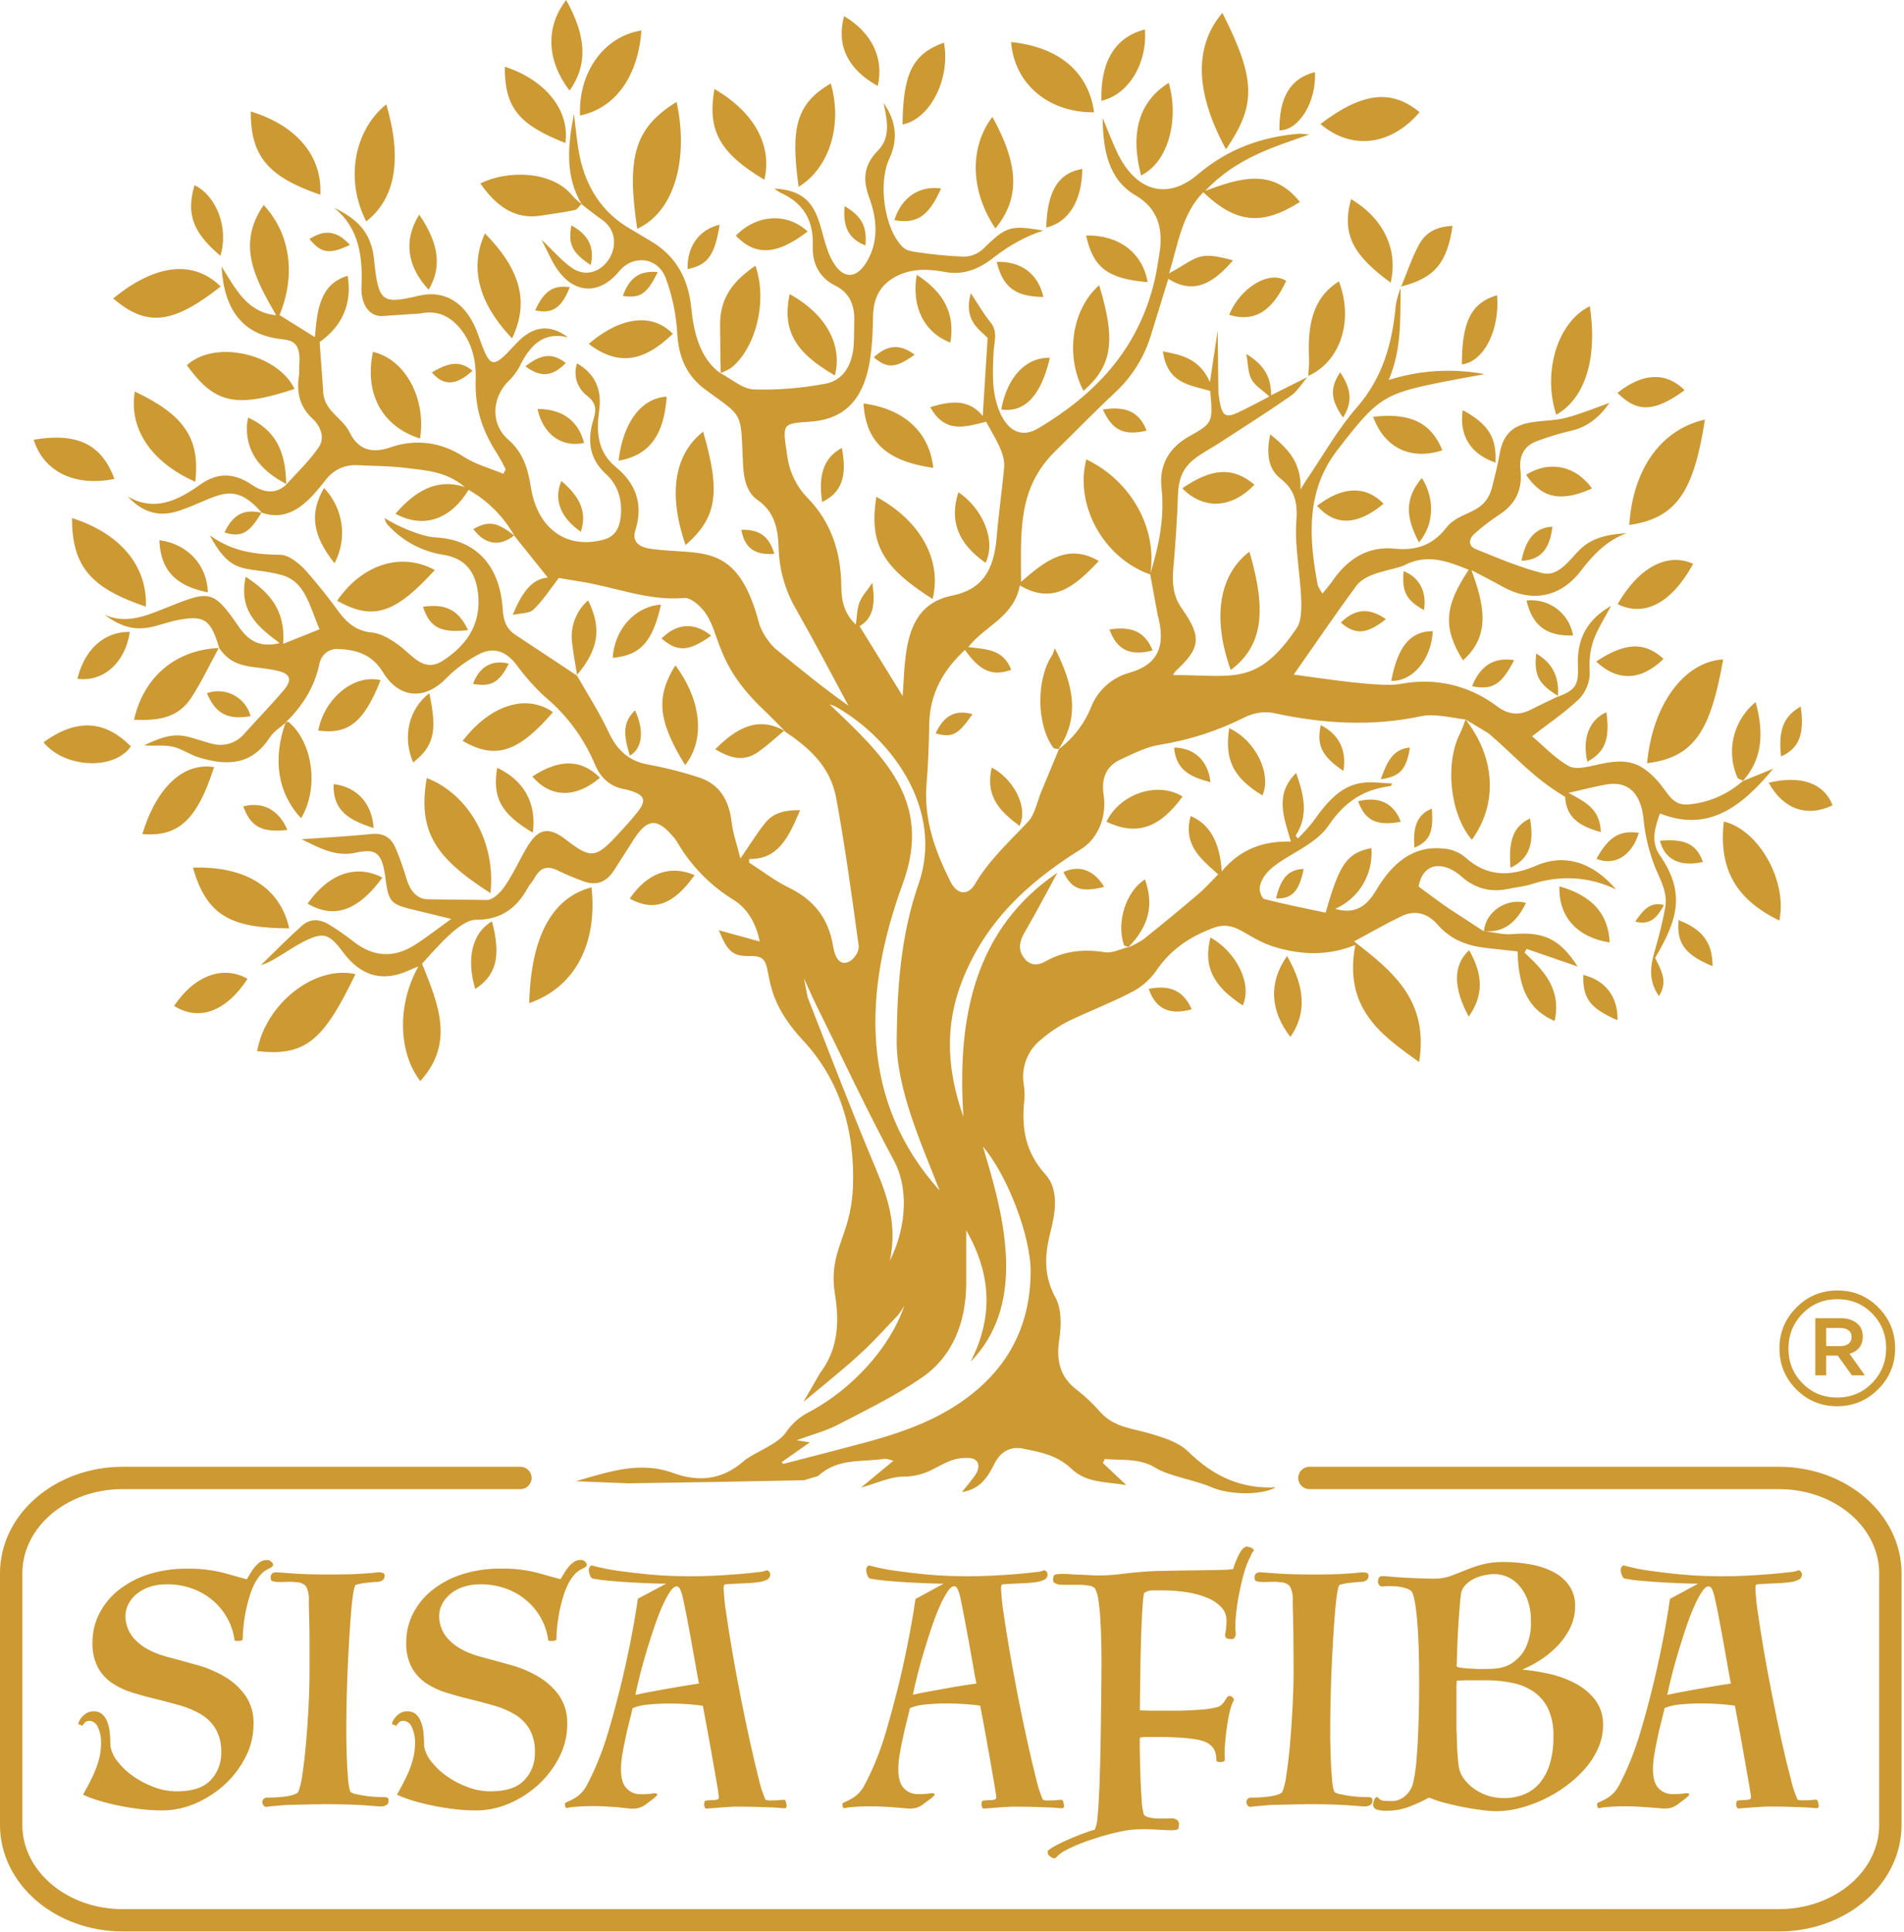 <?xml version="1.0" encoding="UTF-8"?>
<svg xmlns="http://www.w3.org/2000/svg" width="411" height="417" viewBox="0 0 411 417" fill="none">
  <g clip-path="url(#clip0_1814_964)">
    <path fill-rule="evenodd" clip-rule="evenodd" d="M352.977 198.862C354.683 196.454 356.122 194.504 359.189 195.306C357.759 197.909 356.271 199.764 352.977 198.862ZM207.966 240.989C204.452 231.144 203.822 221.481 207.675 211.691C212.738 198.773 221.898 190.557 232.396 183.835C233.365 183.302 234.265 182.644 235.068 181.885C237.759 179.195 238.827 175.163 238.211 171.371C237.677 167.683 239.004 165.191 241.931 163.87C244.667 162.613 247.441 161.173 250.312 160.725C256.67 159.716 262.845 157.723 268.603 154.828C270.438 153.892 272.776 153.453 274.806 153.838C285.476 156.18 296.084 156.834 306.862 154.538C309.633 153.951 313.225 154.888 316.338 155.257H316.341L316.35 155.259C322.809 163.482 323.344 173.473 317.722 181.208C313.004 175.814 311.802 164.697 315.237 158.123C315.659 157.195 316.035 156.231 316.35 155.259L321.315 158.247C327.706 163.716 330.654 167.625 337.851 171.955C338.056 176.608 341.342 178.418 345.557 179.558C345.416 174.48 342.026 172.993 338.584 171.106C341.586 170.43 344.111 169.754 346.666 169.298C351.516 168.433 354.206 171.248 354.772 176.688C355.107 180.354 355.989 183.965 357.368 187.375C358.556 190.175 360.027 192.754 359.452 195.899C358.868 199.017 358.099 202.133 357.194 205.175C356.187 208.547 355.848 211.733 358.107 214.949C360.15 211.742 358.499 209.272 357.281 206.701C362.143 198.492 363.902 192.647 358.272 184.535C356.314 181.705 357.186 178.678 358.32 175.533C368.682 179.685 375.933 174.149 382.78 165.878L376.206 168.558L376.289 168.464C375.862 168.246 375.2 168.158 375.043 167.795C374.273 166.044 373.873 164.143 373.873 162.23C373.873 158.07 375.747 154.129 378.975 151.506C380.695 157.835 380.617 163.625 376.206 168.558L376.197 168.562L376.287 168.465C373.052 171.364 368.972 173.161 364.651 173.584C359.884 174.025 360.256 169.758 355.026 165.988C349.156 161.756 342.049 167.234 338.576 165.281C335.683 163.652 333.254 161.026 330.715 158.879C334.386 156.049 337.885 153.706 340.936 150.757C342.3 149.377 343.262 146.989 343.153 145.073C342.79 138.724 344.736 136.324 347.777 130.74C342.77 133.594 340.355 137.668 340.614 143.658C340.796 147.896 340.072 148.912 336.249 150.374L336.336 150.279C334.402 151.222 332.406 152.133 330.471 153.126C327.923 154.422 325.667 154.281 323.206 152.456C317.08 147.838 309.816 146.17 302.334 147.59C298.001 148.411 285.11 146.337 280.413 145.734L279.265 145.585C283.739 139.193 288.143 132.707 292.781 126.416C295.051 123.346 300.999 123.064 303.294 121.903C308.114 119.466 312.494 121.101 317.045 122.965C311.738 130.842 311.456 135.562 315.804 142.503C321.953 137.024 320.302 130.332 317.629 123.036C320.271 124.427 322.305 125.441 324.287 126.566C330.46 130.041 336.766 129.057 341.256 123.169C344.008 119.529 347.003 116.581 351.084 115.07C347.208 115.323 343.504 115.881 340.509 119.128C338.378 121.433 336.098 124.467 332.953 123.681C328.064 122.454 323.345 120.426 318.628 118.524C316.78 117.784 317.046 116.219 318.416 115.055C320.027 113.629 321.755 112.305 323.554 111.119C326.951 108.948 328.735 105.882 328.202 101.377C327.831 98.247 329.153 96.203 331.597 95.251C334.132 94.295 336.738 93.502 339.378 92.897C342.972 92.04 345.52 89.673 347.422 86.937C344.442 87.991 341.321 89.296 338.105 90.145C332.52 91.623 325.158 89.395 323.708 97.96C323.33 100.241 322.757 102.482 322.191 104.715C320.683 111.394 315.325 109.876 312.174 113.915C309.101 117.854 305.404 118.836 301.025 118.396C295.583 117.845 291.228 120.298 287.838 125.073C287.171 126.055 286.385 126.951 285.481 128.091C285.052 127.53 284.701 126.908 284.442 126.25C282.492 115.943 281.902 105.932 288.656 97.158C297.353 85.875 298.588 84.962 311.63 82.383C314.562 81.802 317.521 81.282 320.462 80.739C313.543 79.45 306.484 79.867 299.766 82C302.6 75.373 302.238 68.761 302.341 62.179C301.882 63.337 301.533 64.541 301.301 65.762C300.57 74.166 298.399 81.62 292.895 87.911C288.76 92.629 285.551 98.383 281.935 103.684C281.612 104.155 281.329 104.659 280.733 105.625C280.953 99.595 277.847 96.748 274.206 93.722C273.325 97.747 273.687 101.129 276.384 103.251C279.521 105.697 280.166 108.433 279.82 112.773C279.246 119.97 282.446 131.776 279.93 135.503C271.392 148.155 266.191 145.67 253.227 145.67C253.368 145.379 253.542 145.102 253.74 144.843C259.18 139.836 259.471 137.499 255.076 131.257C253.227 128.63 252.992 125.808 253.275 122.662C253.731 117.418 254.1 112.174 254.266 106.937C254.453 100.269 257.688 98.99 262.63 95.963C267.986 92.479 273.394 89.067 278.663 85.402C280.052 84.415 281.044 82.764 282.201 81.386L274.379 85.3C274.426 81.18 272.641 78.601 269.023 76.384C269.465 78.744 269.37 80.48 270.171 81.888C270.975 83.295 272.508 84.175 274.009 85.559C271.595 86.841 270.078 87.628 268.505 88.414C264.284 90.561 263.725 90.199 263.002 84.844L262.851 71.327C262.309 74.968 261.782 78.443 261.184 82.438C258.888 77.389 255.106 76.604 251.026 75.817C251.993 82.902 257.073 83.114 261.247 84.364C261.822 91.205 261.853 91.283 256.632 94.201C252.566 96.481 250.176 100.176 250.719 105.13C251.446 111.72 250.161 117.755 248.311 123.788L248.282 123.965C238.25 120.459 231.909 109.027 234.499 99.131C244.233 103.8 249.948 114.148 248.266 124.063L248.304 124.021L249.869 132.562C251.74 139.387 250.002 143.374 243.924 145.143C240.115 146.138 237.002 148.886 235.546 152.542C234.106 156.144 231.7 159.289 228.599 161.618C227.323 164.697 226.047 167.773 224.772 170.846C223.868 173.032 223.388 175.722 221.949 177.294C217.924 181.601 213.584 185.478 210.438 190.809C208.914 193.388 206.555 193.019 205.187 190.299C201.932 183.795 199.376 177.018 200.005 169.225C200.351 164.981 200.517 160.71 200.579 156.449C200.674 149.483 203.755 144.483 208.293 140.243C211.548 144.86 214.229 145.991 218.286 144.545C216.54 139.984 212.751 140.126 209.016 139.638C212.71 134.906 218.772 133.287 220.157 126.319C227.422 130.715 232.273 126.249 237.187 121.068C230.44 117.09 225.456 121.177 220.408 125.557C220.408 114.956 219.527 105.425 227.83 97.323C232.115 93.141 236.298 88.808 240.669 84.742C244.343 81.342 247.045 77.014 248.478 72.218C249.681 68.317 250.883 64.41 252.197 60.164C257.89 63.804 262.151 60.839 266.161 56.177C258.439 54.082 258.766 55.495 252.363 58.992C254.29 52.639 255.171 46.09 259.746 41.489C266.822 48.22 272.398 48.769 280.599 43.587C274.709 36.197 267.751 38.376 260.155 41.189C266.917 34.034 274.866 31.779 282.642 29.017L280.535 28.845C272.468 29.513 265.202 32.006 258.519 37.675C251.836 43.343 245.027 41.181 241.097 32.775C239.981 30.393 239.037 27.901 238.014 25.456C238.108 32.335 239.194 38.711 245.185 42.203C249.934 44.971 251.2 49.374 250.233 54.964C249.903 56.859 249.659 58.771 249.212 60.625C245.548 75.894 235.97 85.33 224.177 92.406C220.71 94.481 217.769 93.217 215.937 89.198C214.028 85.016 214.255 80.558 214.475 76.083C214.554 73.842 215.52 71.587 213.767 69.487C212.32 67.749 211.172 65.682 209.561 63.267C207.909 69.14 211.4 71.044 213.194 72.93C212.809 79.064 212.462 84.496 212.132 89.756C209.112 86.037 205.143 86.533 200.81 87.861C204.066 93.752 208.571 92.046 212.872 91.007C214.52 94.146 217.02 97.7 216.764 100.828C216.3 105.869 215.561 110.876 215.145 115.916C214.541 123.26 211.905 127.246 205.506 128.536C194.936 130.66 195.483 141.602 194.851 150.213L185.542 135.125C188.6 133.357 188.954 130.251 188.309 125.769C187.106 127.546 186.085 128.6 185.534 129.992C184.984 131.384 184.999 133.042 184.748 134.796C182.265 132.484 181.603 129.621 181.603 126.477C181.542 119.008 179.324 112.584 174.355 107.488C171.927 105.008 170.374 101.795 169.935 98.354C168.889 91.379 168.724 91.411 174.911 90.994C187.541 90.151 188.295 78.281 188.459 68.021C188.592 63.878 190.315 61.213 193.609 59.553C197.108 57.817 200.583 58.068 204.184 58.713C208.138 59.422 211.544 57.958 214.767 55.364C217.785 53.026 221.547 50.891 225.225 49.759C217.953 48.517 217.175 48.879 212.118 53.809C210.995 54.814 209.538 55.377 208.032 55.385C204.74 55.263 201.401 54.933 198.138 54.446C197.03 54.295 195.709 54.115 194.922 53.368C190.927 49.564 189.474 39.578 191.966 34.261C193.877 30.188 193.49 26.092 190.731 22.231C191.518 25.949 192.304 29.646 189.535 32.467C186.603 35.455 186.076 38.474 187.649 42.688C189.276 47.155 189.756 51.967 187.13 56.441C185.085 59.924 182.373 60.396 180.148 57.061C176.061 50.958 178.633 41.189 167.143 40.699C167.58 41.029 168.043 41.333 168.515 41.602C173.083 43.677 175.654 47.169 175.441 52.994C175.293 57.044 177.006 60.001 180.309 61.644C183.226 63.106 184.492 65.608 184.398 69.129C184.35 70.851 184.391 72.582 184.288 74.303C184.028 78.768 182.008 82.11 178.147 82.81C172.984 83.77 167.938 84.202 162.693 84.032C160.285 83.931 157.945 81.802 155.576 80.551C155.513 77.025 155.443 73.499 155.436 69.973C155.436 63.8 158.794 60.27 163.063 57.346C165.689 64.809 163.26 74.982 157.858 79.363C157.123 79.837 156.328 80.221 155.498 80.502L155.561 80.57V80.58C151.128 77.437 149.742 71.788 149.224 66.497C148.57 59.807 145.63 54.98 140.33 51.944C138.978 51.165 137.658 50.316 136.296 49.531C129.905 45.945 126.122 40.095 124.857 32.234C124.448 29.701 124.212 27.138 123.898 24.589C122.557 31.358 121.927 38.001 125.569 44.096C127.018 45.206 128.447 46.368 129.936 47.407C136.33 51.869 129.757 62.139 123.442 57.802C121.262 56.308 119.439 54.108 116.9 51.747C118.173 54.193 118.998 56.19 120.146 57.904C123.896 63.502 129.399 63.691 133.62 58.571C136.648 54.885 142.027 55.434 143.724 60.059C145.112 63.814 145.947 67.763 146.178 71.757C146.46 77.253 148.357 81.248 152.374 84.166C160.723 90.266 159.843 88.639 160.402 100.487C160.566 103.453 161.243 106.331 163.548 107.903C167.101 110.356 167.982 114.02 168.076 118.274C168.205 122.995 169.545 127.623 171.96 131.681C175.82 138.458 179.437 145.417 183.156 152.297C177.787 148.499 172.801 144.434 167.825 140.362C166.164 139.098 164.349 136.366 163.842 134.446C159.047 116.305 151.019 120.044 140.157 118.377C138.324 118.079 136.288 117.127 137.144 114.448C139.024 108.541 136.957 104.099 133.024 100.868C128.953 97.533 128.678 93.31 129.354 88.469C129.966 83.994 128.37 80.582 124.557 78.42C123.69 81.033 124.587 83.811 126.83 85.496C128.529 86.817 128.819 88.209 128.151 90.348C126.72 94.94 127.137 98.973 130.832 102.322C133.349 104.586 134.411 107.889 133.978 111.609C133.695 114.053 132.664 115.791 130.44 116.413C122.364 118.677 115.965 114.126 114.573 105.021C113.951 100.993 112.805 97.535 109.737 94.893C105.994 91.669 106.074 86.204 109.509 82.501C110.504 81.588 111.357 80.525 112.033 79.355C114.288 74.582 117.277 71.436 122.641 72.812C118.575 69.778 114.911 70.352 111.333 74.227C106.175 79.817 105.852 79.731 103.155 72.089C100.828 65.492 96.157 62.457 90.41 63.817C82.421 65.673 81.69 65.295 80.738 55.954C80.125 49.758 76.611 47.006 72.089 44.821C77.522 49.138 78.349 55.38 78.019 62.119C77.946 65.083 79.27 68.044 82.176 68.222L90.659 67.655C94.128 66.924 96.848 67.977 99.206 70.73C101.848 73.851 102.824 77.737 102.681 81.927C102.463 88.052 104.092 92.97 107.399 98.044C108.035 99.09 108.626 100.175 109.154 101.284L108.659 102.243C105.805 101.055 102.761 100.261 100.143 98.593C95.204 95.338 89.611 94.64 84.072 96.605C80.51 97.823 77.397 97.233 75.47 93.302C73.858 89.975 69.739 88.718 69.739 84.118L68.992 73.818C73.891 70.375 76.045 65.483 75.046 59.517C68.929 61.316 68.458 67.166 67.97 72.757L60.335 67.992C63.93 59.272 62.663 50.41 56.915 44.246C50.972 52.816 55.116 60.215 59.62 68.03C53.329 67.449 50.884 62.331 47.825 57.518C48.344 66.945 52.44 71.993 60.006 73.086C62.325 73.418 64.469 73.284 64.659 77.174L64.564 80.815C63.935 84.628 64.666 87.751 67.441 90.322C69.132 91.886 70.25 94.402 68.794 96.534C66.838 99.407 64.202 101.884 61.87 104.477C61.841 104.51 61.81 104.543 61.78 104.576L61.859 104.47C55.797 101.368 52.983 97.124 53.312 91.571C53.371 91.083 53.461 90.59 53.574 90.109C59.272 92.782 61.701 97.075 61.78 104.576L61.856 104.54C59.278 106.92 56.636 106.166 54.16 104.491C50.457 101.999 46.87 101.975 43.262 104.546C38.386 108.021 33.37 110.506 27.537 107.125C30.838 110.615 34.267 111.622 38.496 110.271C46.733 107.59 50.025 103.189 56.45 110.584L56.44 110.601L56.431 110.615L56.422 110.631L56.413 110.646L56.41 110.65L56.292 110.851L56.206 110.995L56.173 111.05L56.142 111.101L56.054 111.244L55.969 111.384L55.937 111.435L55.851 111.57L55.819 111.619L55.736 111.752L55.706 111.799L55.62 111.928L55.591 111.973L55.505 112.1L55.476 112.143L55.392 112.267L55.363 112.309L55.278 112.43L55.25 112.469L55.164 112.587L55.138 112.624L55.052 112.74L55.026 112.774L54.94 112.887L54.915 112.92L54.828 113.029L54.804 113.062L54.719 113.168L54.694 113.199L54.608 113.302L54.583 113.331L54.497 113.432L54.474 113.458L54.387 113.556L54.364 113.582L54.277 113.675L54.19 113.768L54.167 113.791L54.145 113.813L54.058 113.903L54.036 113.924L53.947 114.01L53.925 114.029L53.889 114.065L53.816 114.131L53.727 114.21L53.706 114.227L53.616 114.304L53.596 114.32L53.505 114.394L53.486 114.408L53.393 114.478L53.375 114.492L53.281 114.559L53.264 114.572L53.17 114.635L53.153 114.647L53.058 114.707L53.041 114.717L52.945 114.775L52.929 114.785L52.83 114.839L52.814 114.848L52.716 114.899L52.699 114.907L52.6 114.956L52.584 114.962L52.483 115.007L52.369 115.054L52.366 115.056L52.351 115.061L52.248 115.099L52.233 115.103L52.128 115.139L52.113 115.143L52.007 115.174L51.994 115.178L51.886 115.206L51.872 115.209L51.763 115.234L51.75 115.237L51.64 115.259L51.627 115.262L51.513 115.279L51.502 115.281L51.386 115.297L51.376 115.298L51.26 115.31L51.249 115.312L51.13 115.321L50.999 115.326H50.989L50.867 115.329H50.857L50.732 115.327H50.722L50.595 115.321L50.457 115.313L50.449 115.311L50.316 115.301H50.308L50.174 115.285L50.165 115.283L50.028 115.267L50.023 115.266L49.883 115.245L49.877 115.243L49.735 115.219L49.729 115.217L49.584 115.189H49.58L49.432 115.157L49.429 115.156L49.277 115.121H49.273L49.12 115.083H49.117L48.96 115.041L48.957 115.039L48.797 114.996H48.795L48.633 114.949L48.631 114.947L48.464 114.896L48.551 114.716L48.551 114.714L48.638 114.538L48.64 114.535L48.727 114.366L48.73 114.36L48.817 114.196L48.821 114.189L48.907 114.032L48.911 114.023L48.997 113.87L49.003 113.861L49.089 113.713L49.096 113.702L49.182 113.561L49.191 113.548L49.276 113.41L49.285 113.397L49.371 113.265L49.38 113.25L49.466 113.122L49.477 113.107L49.563 112.984L49.575 112.968L49.661 112.849L49.673 112.833L49.759 112.72L49.774 112.701L49.86 112.592L49.875 112.575L49.961 112.47L49.976 112.45L50.062 112.35L50.078 112.331L50.164 112.234L50.181 112.214L50.267 112.124L50.287 112.101L50.372 112.015L50.394 111.993L50.477 111.91L50.5 111.887L50.585 111.808L50.587 111.805L50.649 111.75C50.708 111.696 50.767 111.645 50.828 111.593L50.912 111.526L50.94 111.503L51.024 111.44L51.053 111.418L51.088 111.394L51.168 111.336L51.169 111.335L51.251 111.277L51.261 111.271L51.341 111.218L51.367 111.202L51.401 111.18L51.484 111.129L51.519 111.108L51.602 111.059L51.64 111.038L51.657 111.029L51.751 110.978L51.786 110.96L51.867 110.919L51.91 110.899L51.996 110.858L52.023 110.847L52.127 110.802L52.142 110.795L52.245 110.754L52.259 110.749L52.34 110.718L52.388 110.701L52.423 110.688L52.499 110.663L52.518 110.657L52.598 110.632L52.608 110.63L52.701 110.602L52.73 110.594L52.784 110.578L52.81 110.572L52.897 110.55L52.951 110.537L53.03 110.521L53.056 110.516L53.135 110.499L53.194 110.489L53.231 110.483L53.314 110.468L53.356 110.462L53.467 110.445L53.491 110.443L53.594 110.43L53.65 110.424L53.738 110.415L53.796 110.411L53.882 110.405L53.912 110.402L53.988 110.398L54.061 110.395L54.136 110.392L54.212 110.391H54.249H54.362H54.366L54.491 110.394L54.546 110.395L54.797 110.408L54.832 110.41L54.906 110.416L54.993 110.422L55.01 110.425L55.15 110.439H55.158L55.296 110.455L55.319 110.458L55.389 110.466L55.485 110.48L55.555 110.49L55.654 110.505L55.67 110.508L55.817 110.532L55.832 110.534L55.977 110.56L55.999 110.564L56.065 110.578L56.172 110.601L56.239 110.613L56.35 110.638L56.359 110.639L56.415 110.652V110.654L56.429 110.657L56.436 110.658L56.452 110.661L56.458 110.664L56.465 110.666L56.472 110.667L56.479 110.669L56.487 110.671L56.494 110.674L56.501 110.676L56.508 110.677L56.516 110.679L56.523 110.682L56.53 110.684L56.483 110.631C61.236 112.291 64.818 109.949 68.023 106.327C68.723 105.54 69.407 104.731 70.051 103.881C71.763 101.499 74.267 100.222 77.198 100.39C80.603 100.555 84.032 100.538 87.42 100.956C92.32 101.559 96.208 101.703 100.348 105.102C94.197 103.116 89.601 106.023 85.36 110.855C91.386 114.147 97.225 112.154 101.155 105.702L101.18 105.719C105.272 108.048 108.669 111.445 110.998 115.539L111.03 115.577L110.994 115.542C107.849 118.041 104.702 117.554 102.171 114.174C105.47 112.323 107.247 112.599 111.027 115.591C111.039 115.613 111.052 115.636 111.065 115.659L110.986 115.572L118.251 124.639C114.602 124.928 112.565 128.183 110.67 132.689C112.533 132.295 114.264 132.414 115.199 131.51C117.181 129.598 118.753 127.137 120.632 124.724C121.992 124.928 123.667 125.259 125.35 125.51C132.796 126.68 139.974 129.733 147.688 129.04C149.041 128.922 150.817 130.464 151.895 131.769C155.725 136.652 154.028 142.982 164.986 153.322C166.458 154.717 167.864 156.206 169.306 157.648C169.321 157.665 169.338 157.68 169.353 157.697C169.357 157.701 169.362 157.703 169.366 157.708L169.241 157.726C174.431 161.185 179.243 165.241 180.525 172.318C182.451 182.831 183.89 193.453 185.352 204.06C185.704 206.564 180.916 210.886 179.856 204.288C178.81 197.809 175.366 194.035 170.233 191.52C167.26 190.082 164.538 187.966 161.708 186.15C161.708 185.89 161.708 185.623 161.708 185.363C168.086 185.512 170.31 180.473 172.716 174.82C169.611 174.804 167.064 175.276 165.192 177.564C163.463 179.679 162.016 182.117 159.83 185.261C159.066 182.204 158.203 179.821 157.918 177.352C157.354 172.461 155.119 169.19 151.063 167.83C147.395 166.618 143.595 165.653 139.801 164.971C135.83 164.233 133.235 161.992 131.348 157.942C129.366 153.69 126.811 149.773 124.507 145.716V145.764L111.281 137.013C109.433 135.795 108.671 134.121 108.522 131.573C107.939 121.855 102.57 116.415 94.023 115.973C90.999 115.817 85.829 113.585 83.032 111.807C83.116 112.403 83.392 112.955 83.818 113.38C86.962 116.809 91.197 119.055 95.798 119.736C100.295 120.491 102.631 123.242 103.189 128.008C103.881 134.031 101.358 138.797 95.704 142.514C91.521 145.259 89.193 141.564 86.269 139.37C84.468 138.01 82.314 136.689 80.237 136.491C77.241 136.208 75.198 134.714 73.365 132.356C71.061 129.151 68.57 126.031 65.968 123.084C64.474 121.496 62.335 119.726 60.464 119.726C55.315 119.632 50.352 119.168 45.289 115.52C50.167 124.712 53.267 121.978 60.795 124.089C65.906 125.523 66.745 130.598 68.98 135.797L61.118 138.942C61.692 131.425 57.909 127.675 53.042 124.459C51.432 131.828 55.654 135.277 60.371 138.778C56.227 139.785 53.712 138.4 51.557 135.254C45.819 126.929 45.21 127.442 35.415 131.338C31.248 133.02 27.096 134.664 22.599 132.674C29.631 137.941 33.442 134.669 38.677 133.744C44.171 132.756 45.496 133.748 47.315 139.792L47.35 139.84L47.272 139.736C45.297 143.354 43.527 147.129 41.311 150.532C38.251 155.249 33.66 155.486 28.927 155.329C31.049 145.97 37.998 140.198 47.314 139.841C50.642 144.752 54.975 143.484 60.213 144.833C62.657 145.462 63.081 146.743 61.345 148.82C58.641 152.059 55.684 155.032 52.892 158.176C50.961 160.455 48.301 161.226 45.469 160.431C39.497 158.754 38.319 157.381 31.104 160.841C33.172 161.03 35.264 160.692 37.245 161.124C39.227 161.557 41.043 162.885 43.016 163.482C49.384 165.385 54.425 164.977 58.27 159.095C59.196 157.688 60.834 156.789 61.626 155.948H61.627L61.63 155.947C58.803 163.944 59.988 171.233 64.992 176.566C68.869 170.143 67.595 160.267 62.287 155.778C62.171 155.684 61.871 155.86 61.634 155.945C65.126 152.518 67.815 148.537 68.939 143.299C69.319 141.255 71.002 139.922 73.044 140.053C76.802 140.211 80.239 141.108 82.645 145.038C86.214 150.888 91.828 151.115 96.435 146.249C98.405 144.297 100.662 142.629 103.109 141.324C106.301 139.508 109.116 140.348 111.522 143.495C113.319 145.978 115.374 148.289 117.632 150.361C122.334 154.278 126.031 159.277 128.405 164.922C129.662 167.949 131.832 169.813 134.836 170.307C135.368 170.406 135.898 170.548 136.413 170.736C139.188 171.689 139.525 172.758 137.67 175.164C136.373 176.839 134.943 178.365 133.511 179.937C128.518 185.322 127.584 185.393 121.945 181.037C114.973 175.676 113.83 184.133 109.003 191.18C108.076 192.532 106.55 194.112 105.213 194.214L92.096 194.06C89.894 193.893 88.478 192.117 87.749 189.649C87.088 187.355 86.276 185.083 85.331 182.886C84.308 180.543 82.547 179.741 80.188 179.977C75.062 180.497 69.912 180.764 65.084 181.11C68.559 182.737 72.294 185.042 76.878 183.996C81.548 182.932 82.567 184.332 83.286 190.113C83.837 194.327 84.505 195.135 88.28 196.08C91.031 196.734 93.79 197.426 97.416 198.306C94.343 200.5 92.015 202.34 89.553 203.912C85.079 206.757 80.66 206.577 76.368 203.228C74.685 201.907 72.92 200.676 71.098 199.559C69.171 198.356 67.032 198.135 65.24 199.707C62.174 202.436 59.282 205.4 56.316 208.269C58.648 207.723 62.464 204.775 65.455 203.24C69.795 201.045 71.007 201.392 74.041 205.471C77.924 210.686 82.627 211.982 88.265 209.405C88.862 209.129 89.468 208.901 90.332 208.548C85.694 216.694 85.953 227.135 90.726 233.285C98.282 224.988 94.475 216.411 91.103 207.951C93.55 205.362 99.138 198.468 102.7 198.485C107.717 198.532 111.343 196.33 113.913 191.612C114.33 190.841 114.975 190.236 115.399 189.45C116.672 187.091 118.323 186.777 120.461 187.876C122.177 188.707 123.963 189.454 125.754 190.108C128.426 191.177 130.723 190.579 132.453 187.952C133.954 185.674 135.385 183.33 136.872 181.041C139.733 176.662 141.81 176.505 145.152 180.366C145.485 180.712 145.787 181.093 146.05 181.499C149.033 186.714 153.295 191.102 158.423 194.235C161.631 196.224 163.337 199.795 163.991 203.168L155.167 200.743C157.015 205.335 158.203 206.428 161.953 206.31C168.651 206.099 162.181 212.587 173.316 224.489C181.312 233.028 184.646 244.106 184.104 256.451C183.565 267.343 178.638 269.699 180.291 279.665C181.244 285.672 180.771 291.412 177.013 296.31L173.427 302.526C177.186 299.367 181.377 296.071 185.309 292.485C188.303 289.812 191.008 286.769 193.807 283.836C194.333 283.18 194.809 282.473 195.215 281.739C192.26 290.583 184.16 299.617 174.843 304.61C172.749 305.622 170.954 307.172 169.652 309.106C167.916 311.717 162.503 313.565 160.57 315.277C155.853 319.428 150.725 319.845 145.285 317.856C138.059 315.213 131.203 317.674 124.283 319.641L135.593 320.093C148.241 319.92 160.886 319.699 173.53 319.432L176.604 318.505C180.897 314.541 186.125 315.579 191.007 314.794C191.633 314.856 192.245 315.009 192.823 315.25L185.859 321.013C189.153 320.132 192.085 318.653 195.019 318.653C201.789 318.63 203.425 314.261 209.258 314.636C211.262 314.746 211.766 316.459 210.531 318.292C209.752 319.448 208.831 320.478 207.637 321.98C211.435 321.414 213.157 318.906 214.58 316.02C216.004 313.134 218.159 312.065 220.872 312.616C224.551 313.37 228.097 313.945 231.32 316.988C234.544 320.031 238.681 319.74 243.115 320.47L238.067 315.698L238.492 314.849C242.219 315.195 246.032 314.573 249.595 316.854C252.512 318.561 258.085 319.439 261.579 320.959C265.133 322.531 272.146 322.79 275.416 320.959C267.876 321.351 261.923 318.561 256.545 313.301C254.391 311.177 251.168 310.235 248.29 309.369C244.579 308.253 240.64 308.079 237.621 304.847C236.137 303.128 234.483 301.541 232.705 300.129C228.971 297.407 227.885 293.917 228.671 288.947C229.127 286.101 229.143 282.398 227.885 280.124C225.243 275.305 225.479 270.847 226.753 265.869C227.855 261.585 228.625 256.678 225.637 253.393C221.398 248.729 220.439 243.508 221.115 237.36C221.333 235.083 220.851 234.094 220.851 232.338C220.851 229.175 222.317 226.188 224.821 224.252C226.581 222.742 228.525 221.44 230.591 220.393C235.033 218.223 239.657 216.5 244.051 214.213C246.219 213.145 248.093 211.555 249.508 209.598C252.708 204.794 256.971 202.112 261.83 200.273C266.963 198.329 268.724 202.52 275.66 204.51C281.115 206.036 286.634 206.312 292.564 203.914C289.993 217.477 297.933 223.223 306.339 229.183C308.431 215.95 300.788 209.724 292.289 203.15C296.015 201.152 299.193 199.321 302.44 197.749C305.387 196.286 308.132 197.01 310.356 199.565C313.179 202.805 316.687 204.054 320.516 204.533C322.875 204.793 325.234 205.045 327.591 205.319C327.78 213.607 330.139 217.971 335.58 220.329C337.091 213.426 333.223 209.424 329.079 205.563L329.541 204.777L340.549 208.567C336.72 202.624 333.269 201.003 326.5 201.577C324.468 201.749 322.386 201.161 320.326 200.922C320.645 196.82 325.193 193.661 329.4 194.847C327.372 199.023 324.573 201.412 320.233 200.909L320.271 200.954L312.724 196.034C310.585 194.58 308.519 192.991 306.221 191.317C307.233 185.736 311.925 185.957 315.492 189.162C318.269 191.66 321.759 192.635 325.382 191.85C327.15 191.48 328.96 191.323 330.681 190.782C336.736 188.807 343.075 189.134 348.83 191.93C343.681 185.844 337.493 184.233 331.635 186.786C326.218 189.154 321.021 189.367 316.162 184.893C314.885 183.872 313.33 183.255 311.703 183.13C305.003 182.36 300.475 186.307 296.968 192.251C294.736 196.042 291.983 197.251 288.226 196.126C293.372 193.855 296.462 188.624 296.035 183.008C290.767 184.108 289.187 186.27 286.152 196.955C281.771 196.02 277.306 195.131 272.88 194.007C272.4 193.85 271.802 192.278 271.927 191.492C272.924 185.477 282.758 184.089 286.85 178.054C290.413 172.786 294.643 170.309 300.147 169.641C300.241 169.633 300.32 169.404 300.532 169.082C298.591 168.989 296.806 168.753 295.028 168.839C289.745 169.076 286.489 172.99 283.454 177.291C282.443 178.567 281.344 179.79 280.182 180.931L279.67 180.358C282.571 175.868 281.415 171.512 279.796 166.795C275.094 171.394 277.091 176.31 278.663 181.617C272.892 181.451 267.859 183.093 263.724 188.039C263.307 181.599 261.052 177.81 257.018 176.096C255.335 182.299 259.188 185.342 262.961 188.676C261.444 190.202 260.194 191.64 258.787 192.837C254.85 196.185 250.869 199.469 246.842 202.689C245.802 203.381 244.689 203.973 243.533 204.449L243.556 204.426L243.649 204.336C243.296 204.207 242.69 204.183 242.611 203.931C240.937 198.93 243.067 192.357 247.147 189.778C249.128 195.257 248.006 199.849 243.614 204.365C241.895 204.784 240.115 205.746 238.484 205.487C233.978 204.772 229.757 205.157 225.652 207.476C223.907 208.458 222.098 208.404 220.832 206.407C219.661 204.576 220.187 202.9 221.232 201.1C223.678 196.909 225.935 192.576 228.255 188.323C210.532 200.376 206.514 219.318 207.969 241.004L207.966 240.989ZM320.323 200.911L320.355 200.999L320.319 200.976L320.323 200.911ZM275.451 193.861C276.513 189.387 278.173 187.626 281.411 187.515C280.46 192.328 278.856 194.034 275.451 193.861ZM298.057 168.158C299.33 164.581 300.635 161.601 304.346 161.317C303.608 166.035 302.192 167.607 298.057 168.158ZM305.337 182.933C304.896 178.294 306.045 175.706 309.08 174.496C309.473 179.592 308.624 181.501 305.337 182.933ZM113.425 79.043C116.94 76.292 119.307 76.142 122.129 78.335C119.275 81.276 116.705 81.528 113.425 79.043ZM209.924 154.115C206.778 158.63 205.584 159.234 201.973 158.267C203.696 154.445 206.204 153.071 209.924 154.115ZM109.824 143.219C107.787 147.285 106.042 148.267 102.111 147.59C103.439 143.871 106.246 142.283 109.824 143.219ZM93.226 80.349C96.103 78.705 98.942 77.362 101.985 80.003C98.502 83.235 95.694 83.344 93.226 80.349ZM135.975 163.071C134.363 158.017 134.647 155.696 137.076 153.291C138.924 157.222 138.939 161.303 135.975 163.071ZM167.134 119.521C162.88 119.828 160.758 118.279 160.018 114.331C163.949 114.206 166.073 115.786 167.134 119.521ZM289.289 80.332C291.774 84.052 291.954 86.868 289.911 90.099C287.197 86.252 287.041 83.729 289.289 80.332ZM182.326 44.495C186.06 46.705 187.177 48.882 186.816 52.971C183.269 51.564 181.877 49.039 182.326 44.495ZM122.993 61.974C121.217 66.479 119.203 67.815 115.524 66.958C117.451 62.785 119.408 61.454 122.993 61.974ZM127.499 57.193C123.457 54.481 122.624 52.767 123.332 48.646C127.043 50.636 128.411 53.45 127.499 57.193ZM75.543 52.852C71.115 54.953 69.347 54.677 66.799 51.579C70.109 49.457 72.728 49.78 75.543 52.852ZM141.974 58.719C139.686 63.436 138.199 64.435 134.449 63.86C135.888 59.867 138.074 58.356 141.974 58.719ZM307.373 131.653C303.528 129.491 302.575 127.666 302.987 123.249C306.415 124.609 308.033 127.714 307.373 131.653ZM336.378 150.186C332.157 147.693 331.095 145.712 331.613 141.042C335.049 143.008 336.622 146.004 336.292 150.28L336.378 150.187V150.186ZM197.436 76.544C193.309 79.492 191.58 79.585 188.616 77.109C191.565 74.38 194.245 74.145 197.436 76.544ZM238.354 191.394C233.284 192.62 231.403 191.913 229.549 188.193C232.954 186.619 236.082 187.665 238.354 191.394ZM328.428 121.006C329.395 116.138 331.574 113.789 335.105 113.664C334.539 118.602 332.478 120.873 328.428 121.006ZM299.163 133.619C295.013 136.897 292.591 137.047 289.43 134.359C292.426 131.354 295.585 131.062 299.163 133.619ZM326.07 187.275C325.56 181.251 326.754 178.295 330.261 176.628C331.244 182.202 330.065 185.277 326.07 187.275ZM289.989 166.358C285.31 163.213 284.148 160.8 285.114 156.491C288.989 158.433 290.744 161.845 289.989 166.358ZM358.316 181.432C363.756 180.952 366.177 182.147 367.601 186C362.883 187.093 359.4 185.692 358.316 181.432ZM302.372 177.343C297.12 178.279 294.723 177.122 293.157 172.908C297.648 171.768 300.934 173.348 302.372 177.343ZM261.297 168.805C257.421 167.727 253.922 166.564 253.434 161.335C257.744 161.335 260.803 164.142 261.297 168.805ZM388.697 152.473C389.592 158.419 388.328 161.531 384.46 163.237C383.821 157.64 384.971 154.588 388.697 152.473ZM238.071 88.377C243.096 87.536 246.013 88.99 247.507 92.938C242.655 94.054 240.147 92.938 238.071 88.377ZM326.849 142.45C324.104 147.789 322.084 148.99 317.76 148.079C319.559 143.644 322.423 141.788 326.849 142.45ZM257.24 217.805C252.459 219.149 249.432 217.711 247.97 213.395C252.61 212.459 255.496 213.836 257.24 217.805ZM248.803 140.35C244.008 141.672 241.044 140.241 239.502 135.845C244.416 135.059 247.193 136.419 248.803 140.35ZM344.618 185.318C347.268 180.561 349.58 179.145 353.754 179.712C352.315 184.626 348.502 186.969 344.618 185.318ZM346.764 153.695C347.551 159.504 346.481 162.295 342.644 164.363C341.489 159.379 343.06 155.305 346.764 153.695ZM101.025 135.979C95.104 136.656 92.729 135.389 91.314 130.938C96.173 130.216 99.012 131.623 101.025 135.979ZM153.515 137.182C148.624 140.641 146.266 140.745 142.806 137.787C146.093 134.47 149.882 134.209 153.515 137.182ZM54.099 154.543C49.146 155.4 46.545 154.031 44.664 149.582C45.44 149.307 46.26 149.165 47.084 149.165C50.37 149.165 53.247 151.372 54.099 154.543ZM62.033 179.099C56.53 179.728 54.124 178.422 52.511 174.026C56.655 172.91 60.218 174.735 62.033 179.099ZM121.176 103.797C125.446 107.406 126.68 110.67 125.384 114.757C120.948 111.684 119.478 107.768 121.176 103.797ZM155.34 48.491C154.287 55.134 152.768 57.187 148.437 58.067C148.264 53.272 150.866 49.544 155.34 48.491ZM177.473 108.327C176.561 102.381 177.897 98.718 181.719 96.665C182.922 102.845 181.655 106.313 177.473 108.327ZM349.154 220.165C343.18 217.547 341.677 215.518 341.763 210.39C346.48 211.507 349.312 215.108 349.154 220.165ZM369.676 208.497C363.692 206.028 361.885 203.543 362.341 198.567C367.49 200.524 369.676 203.417 369.676 208.497ZM203.137 40.668C200.496 46.667 197.909 48.381 193.05 47.501C194.622 42.619 198.365 40.015 203.137 40.668ZM80.644 178.689C75.353 176.975 71.854 175.002 71.996 169.213C76.948 169.749 80.345 173.348 80.644 178.689ZM339.571 137.135C333.815 137.307 330.812 135.058 329.513 129.594C329.862 129.555 330.217 129.534 330.571 129.534C335.022 129.534 338.827 132.746 339.571 137.135ZM116.026 88.252C121.373 88.252 124.801 90.751 126.084 95.587C121.2 96.626 117.238 93.739 116.026 88.252ZM225.223 64.082C219.145 64.02 216.502 61.99 215.142 56.51C220.364 56.322 224.113 59.074 225.223 64.082ZM315.738 88.496C321.313 91.522 323.105 94.448 322.814 99.841C317.429 97.952 314.951 94.054 315.738 88.496ZM306.303 117.045C303.214 111.274 303.394 107.31 306.932 103.152C309.793 107.72 309.551 113.224 306.303 117.045ZM214.081 165.644C218.35 167.806 222.148 173.854 220.072 178.225C216.141 175.243 212.579 172.122 214.081 165.644ZM317.035 219.378C313.78 213.316 313.513 208.37 317.13 205.053C320.212 210.461 320.22 214.865 317.035 219.378ZM300.311 146.923C301.805 139.163 304.644 136.199 309.275 136.206C309.008 142.238 304.926 147.12 300.311 146.923ZM276.173 28.142C276.11 20.932 278.579 16.875 283.856 15.561C284.153 22.204 280.293 28.142 276.173 28.142ZM106.198 198.829C108.18 206.33 107.181 210.387 102.596 213.422C100.584 206.833 101.968 201.25 106.198 198.829ZM92.666 149.601C94.435 157.834 93.674 160.979 89.184 164.54C86.824 159.037 88.218 153.036 92.666 149.601ZM225.845 49.109C226.066 40.632 228.865 37.244 233.629 36.458C233.527 43.352 230.697 47.961 225.845 49.109ZM124.574 145.694C124.205 143.422 123.779 141.156 123.513 138.869C123.443 138.375 123.405 137.872 123.405 137.374C123.405 134.382 124.694 131.535 126.94 129.559C129.92 135.527 129.236 140.072 124.58 145.631C124.583 145.64 124.583 145.651 124.583 145.66C124.583 145.671 124.583 145.683 124.573 145.693L124.574 145.694ZM277.636 60.603C274.564 67.278 270.703 69.574 265.333 67.94C267.55 62.358 273.77 58.175 277.636 60.603ZM381.795 168.913C388.659 167.245 393.723 168.96 395.585 173.787C390.081 176.414 384.955 174.668 381.795 168.913ZM284.297 109.156C289.801 104.903 294.849 104.746 298.662 108.708C292.986 113.426 288.236 113.56 284.297 109.156ZM90.49 46.317C94.798 52.608 95.397 57.671 92.526 62.523C87.809 57.404 87.071 51.814 90.49 46.317ZM115.006 179.685C108.111 175.589 106.247 172.121 107.324 165.682C113.095 168.387 115.886 173.379 115.006 179.685ZM343.662 105.415C336.883 108.417 332.825 107.537 329.422 102.451C334.47 99.305 340.076 100.446 343.662 105.415ZM72.207 121.556C67.396 115.439 66.79 110.824 69.936 105.305C72.437 107.912 73.838 111.388 73.838 115.003C73.838 117.286 73.276 119.539 72.207 121.557V121.556ZM114.918 167.56C120.775 163.724 125.532 163.811 129.503 167.836C124.321 172.294 118.81 172.192 114.918 167.56ZM216.134 88.368C217.399 81.379 221.456 77.061 226.631 77.211C224.845 84.838 221.559 89.138 216.134 88.368ZM149.937 188.854C145.377 195.277 141.131 196.77 135.935 193.925C139.661 188.421 144.654 186.549 149.937 188.854ZM142.689 130.48C140.818 138.617 138.246 141.401 132.271 141.96C132.593 135.866 137.083 130.826 142.689 130.48ZM344.555 142.753C350.845 138.58 354.988 138.446 359.094 142.172C354.375 146.89 349.155 147.141 344.555 142.753ZM44.869 127.83C37.848 126.43 34.647 122.994 34.396 116.571C40.473 117.357 44.719 121.924 44.869 127.83ZM47.573 55.195C41.591 50.13 40.19 46.224 41.983 39.956C46.773 42.269 49.413 49.282 47.573 55.195ZM16.698 146.488C18.27 140.08 22.539 136.266 28.02 136.361C27.044 143.004 22.342 147.211 16.698 146.488ZM363.646 84.208C356.687 89.295 353.171 88.76 349.146 84.789C354.586 80.416 359.643 80.213 363.646 84.208ZM169.295 157.653C167.428 159.224 165.627 160.869 163.679 162.26C160.611 164.439 157.593 163.644 154.408 161.679C158.913 157.157 163.504 154.469 169.346 157.7L169.295 157.652V157.653ZM197.896 59.29C203.928 63.223 206.137 67.751 205.163 73.924C199.509 71.792 196.679 66.21 197.896 59.29ZM272.505 171.643C266.215 167.846 264.272 163.946 265.341 157.137C271.206 159.88 274.524 167.154 272.505 171.643ZM261.293 202.3C266.623 205.28 270.436 212.073 268.267 216.973C261.732 212.718 259.721 208.482 261.293 202.3ZM212.749 121.456C206.757 117.274 204.885 112.342 206.89 106.225C211.947 109.631 215.146 116.448 212.749 121.456ZM182.203 3.476C188.241 7.086 190.852 12.582 189.467 18.549C182.98 14.957 180.51 9.79 182.203 3.476ZM336.625 191.261C343.701 193.314 347.177 197.174 347.46 203.377C340.382 202.277 336.374 197.749 336.625 191.261ZM323.156 63.704C323.777 71.088 320.42 77.992 315.568 78.644C315.568 69.751 317.368 65.403 323.156 63.704ZM277.828 206.302C281.813 213.237 282.011 218.749 278.55 223.765C274.124 218.081 273.833 211.972 277.828 206.302ZM255.208 105.377C261.64 100.935 266.216 100.739 270.775 104.591C265.94 109.718 259.823 110.095 255.208 105.377ZM174.335 49.954C167.186 55.457 162.753 54.93 158.837 50.865C163.35 46.218 169.917 45.833 174.335 49.954ZM302.41 61.959C303.719 58.861 304.78 55.583 306.352 52.713C307.924 49.844 310.575 48.876 313.547 48.735C312.399 56.817 309.568 60.081 302.327 61.858L302.409 61.96L302.41 61.959ZM234.449 50.826C241.525 50.646 246.666 54.608 247.73 60.882C238.884 60.174 235.934 57.54 234.449 50.826ZM133.515 99.425C134.514 91.076 138.453 85.917 143.91 85.602C143.352 93.913 140.129 98.277 133.515 99.425ZM296.413 89.951C304.425 88.999 308.938 91.216 311.353 97.176C304.558 99.377 298.876 96.705 296.413 89.951ZM247.138 6.363C247.705 13.69 243.577 20.452 237.75 21.742C237.53 13.233 240.731 7.997 247.138 6.363ZM37.582 217.066C41.977 210.501 48.143 208.228 53.434 211.223C48.802 218.301 42.952 220.463 37.582 217.066ZM82.156 146.782C78.359 156.407 74.804 158.45 68.695 157.656C70.064 150.58 76.487 145.405 82.156 146.782ZM82.541 189.381C77.288 196.568 72.124 198.361 66.399 194.995C70.921 188.547 76.848 186.416 82.541 189.381ZM122.208 0C126.659 7.918 126.855 14.059 122.946 19.546C118.01 13.083 117.679 5.905 122.208 0ZM255.268 171.886C250.284 178.766 245.29 180.418 238.835 177.32C241.831 171.226 249.89 168.559 255.268 171.886ZM300.188 60.998C292.326 55.227 289.495 50.777 291.641 42.963C298.63 47.137 301.862 53.829 300.188 60.998ZM365.487 121.675C360.84 130.143 355.007 133.211 349.18 130.379C353.708 122.469 359.904 119.128 365.487 121.675ZM194.819 26.867C194.938 15.969 196.934 11.636 203.752 9.207C205.239 16.898 200.795 25.719 194.819 26.867ZM127.075 74.215C134.009 68.287 140.834 67.485 145.23 72.038C138.83 78.234 133.326 78.94 127.075 74.215ZM180.218 81.024C171.302 75.891 168.881 71.062 170.453 63.459C178.607 67.981 181.87 74.735 180.218 81.024ZM282.387 81.236C282.457 79.974 282.622 78.7 282.567 77.436C282.268 70.642 283.07 64.43 289.022 60.719C292.239 69.234 289.361 78.018 282.338 81.162L282.387 81.236ZM246.319 37.862C243.875 28.608 245.91 21.878 252.271 17.882C254.418 24.865 252.688 34.677 246.319 37.862ZM228.543 161.634C228.138 161.548 227.556 161.636 227.36 161.352C223.703 156.367 223.64 146.484 227.162 141.333C227.387 140.864 227.563 140.37 227.681 139.863C231.612 147.569 233.288 154.543 228.467 161.705L228.543 161.634ZM7.282 94.88C16.718 93.306 21.962 95.894 24.698 103.349C15.718 105.165 9.249 101.415 7.282 94.88ZM9.398 160.18C16.455 155.061 22.579 155.352 28.248 161.068C24.647 166.28 13.93 165.786 9.398 160.18ZM147.895 165.102C142.006 155.565 141.526 150.398 145.788 143.581C151.535 151.304 152.18 159.732 147.895 165.102ZM186.398 87.072C195.157 88.204 200.669 93.3 201.447 100.965C191.501 99.542 186.893 95.462 186.398 87.072ZM108.967 14.405C117.261 17.055 123.056 23.425 122.05 30.862C112.049 26.93 108.92 23.274 108.967 14.405ZM30.726 179.986C33.823 169.828 39.61 164.489 46.207 165.535C42.559 176.888 38.541 180.663 30.726 179.986ZM119.36 153.685C111.836 162.412 106.907 163.961 99.877 159.881C105.846 152.09 113.637 149.66 119.36 153.685ZM237.27 61.542C240.95 73.643 240.045 78.95 233.888 84.343C229.91 76.819 231.316 66.793 237.27 61.542ZM154.216 19.209C162.944 24.273 166.718 31.491 164.996 38.788C155.144 32.9 152.683 28.009 154.216 19.209ZM90.678 94.636C82.447 92.026 78.617 84.903 80.504 75.93C87.408 77.504 92.031 85.885 90.678 94.636ZM104.674 50.362C112.466 58.272 114.242 65.3 110.531 73.021C102.929 65.009 101.481 57.444 104.674 50.362ZM172.396 40.321C170.619 27.607 171.845 22.402 179.324 17.999C181.917 26.883 179.095 36.185 172.396 40.321ZM138.453 6.574C137.729 16.576 132.761 23.377 125.211 24.925C124.812 15.625 130.362 7.849 138.453 6.574ZM214.218 25.224C220.02 35.737 220.178 42.797 214.871 49.3C209.477 41.289 209.177 31.86 214.218 25.224ZM285.036 26.765C294.385 19.641 300.549 19.389 306.431 24.202C300.329 31.405 291.775 32.512 285.036 26.765ZM343.181 66.078C344.816 76.685 342.472 85.806 335.931 89.501C332.92 80.207 336.245 69.46 343.181 66.078ZM125.518 44.016C125.045 44.471 124.614 45.218 124.087 45.329C121.618 45.832 119.117 46.172 116.634 46.549C110.996 47.398 107.018 44.346 103.691 39.589C109.448 36.689 119.18 36.767 123.577 42.254C124.195 42.929 124.879 43.551 125.605 44.109L125.518 44.016ZM93.862 123.005C85.3 132.401 80.567 134.014 72.767 129.634C78.216 121.77 86.573 119.059 93.862 123.005ZM29.106 84.493C39.603 89.486 43.259 94.478 42.149 103.961C32.369 99.614 27.785 92.27 29.106 84.493ZM69.142 42.027C57.86 38.166 54.078 33.676 54.133 24.053C64.402 27.198 69.583 34.015 69.142 42.027ZM151.779 93.149C155.521 106.03 154.924 111.588 147.99 117.626C144.058 106.281 145.733 97.892 151.779 93.149ZM384.089 198.651C374.654 194.059 370.966 187.486 372.099 177.288C379.646 179.042 385.897 190.168 384.089 198.651ZM218.258 9.074C228.637 10.152 234.973 15.567 236.177 24.232C226.411 24.358 218.942 18.132 218.258 9.074ZM83.381 22.512C86.871 34.305 85.363 42.875 79.056 47.775C74.527 38.961 76.288 28.29 83.381 22.512ZM269.703 119.058C273.587 132.227 272.414 139.5 265.669 144.594C261.596 133.257 263.199 123.972 269.703 119.058ZM201.313 129.264C190.604 122.461 187.522 117.468 189.172 107.201C198.726 112.445 203.373 120.828 201.313 129.264ZM15.542 111.792C26.023 115.149 31.81 122.147 31.494 130.913C19.654 126.936 15.542 122.266 15.542 111.792ZM47.637 61.825C37.534 69.788 31.787 70.747 24.442 64.403C33.39 57.083 41.63 55.934 47.637 61.825ZM63.583 83.926C50.641 88.234 46.238 86.928 40.34 78.823C46.285 73.256 59.848 76.236 63.583 83.926ZM41.655 187.233C52.89 186.871 60.462 191.454 62.435 200.333C49.973 200.292 44.619 197.706 41.655 187.233ZM76.729 210.216C69.778 224.659 65.895 228.001 55.5 226.823C57.332 216.601 67.924 208.227 76.729 210.216ZM371.973 142.298C369.269 157.339 366.005 163.416 355.54 164.698C356.688 152.158 363.474 142.785 371.973 142.298ZM105.861 192.721C93.902 185.086 90.136 179.393 92.118 167.898C101.207 171.374 107.104 181.901 105.861 192.721ZM137.548 49.377C135.189 33.745 137.067 27.549 146.047 21.99C148.633 33.863 145.843 45.579 137.548 49.377ZM264.647 32.22C258.027 20.072 257.642 10.102 263.861 2.775C271.205 17.281 271.135 22.706 264.647 32.22ZM114.242 216.474C114.588 201.968 119.283 193.673 127.689 191.479C129.001 203.745 124.056 213.063 114.242 216.474ZM368.026 90.546C365.628 106.059 361.91 111.83 351.696 113.285C352.481 101.239 358.521 92.692 368.026 90.546ZM171.94 310.803C175.344 309.553 178.261 308.815 180.911 307.43C187.005 304.268 193.208 301.257 198.932 297.325C205.466 292.867 208.493 285.689 208.571 277.04C208.571 273.186 208.571 269.327 208.571 265.474C212.093 271.725 215.892 281.507 209.492 293.89C221.114 281.99 217.189 264.479 213.107 250.574C212.834 249.654 212.549 248.71 212.172 247.429C217.339 253.396 222.521 266.7 222.48 274.483C222.426 284.932 218.503 293.299 211.221 299.643C204.152 305.801 195.882 308.772 187.374 311.131C181.28 312.768 175.156 314.341 169.046 315.911C168.936 315.786 168.825 315.66 168.724 315.526L174.809 311.249L171.94 310.8V310.803ZM176.241 216.977C181.801 228.221 187.123 239.607 193.051 250.615C195.946 256.044 195.914 264.409 192.086 272.054C193.955 263.326 190.941 256.694 188.083 249.875C183.302 238.419 178.875 226.774 174.331 215.193L173.544 211.113C174.44 213.047 175.289 215.052 176.241 216.978V216.977ZM56.461 110.563C56.471 110.573 56.479 110.582 56.489 110.593L56.461 110.563ZM202.847 256.942C198.979 247.063 193.488 234.967 193.561 224.581C193.649 213.077 194.46 201.707 198.282 190.771C203.763 175.057 192.897 159.656 180.558 152.582C180.077 152.335 179.568 152.13 179.048 151.977C190.7 163.096 201.435 172.81 194.878 190.686C186.347 213.945 185.471 237.623 202.848 256.942H202.847Z" fill="#CC9933"></path>
    <path fill-rule="evenodd" clip-rule="evenodd" d="M282.645 321.35C281.314 321.35 280.233 320.27 280.233 318.939C280.233 317.607 281.314 316.527 282.645 316.527H384.018C391.241 316.527 397.807 319.056 402.578 323.139C407.45 327.309 410.467 333.1 410.467 339.516V393.807C410.467 400.227 407.451 406.017 402.578 410.19C397.809 414.275 391.242 416.803 384.018 416.803H26.447C19.212 416.781 12.643 414.254 7.881 410.174C3.013 406.005 0 400.222 0 393.807V339.516C0 333.1 3.016 327.309 7.888 323.139C12.659 319.056 19.225 316.527 26.447 316.527H112.339C113.671 316.527 114.751 317.607 114.751 318.939C114.751 320.27 113.671 321.35 112.339 321.35H26.447C20.401 321.35 14.943 323.432 11.016 326.793C7.193 330.068 4.823 334.568 4.823 339.516V393.807C4.823 398.752 7.19 403.247 11.01 406.52C14.945 409.891 20.407 411.979 26.447 411.989L384.018 411.98C390.067 411.98 395.524 409.897 399.45 406.535C403.276 403.259 405.643 398.757 405.643 393.806V339.515C405.643 334.568 403.275 330.067 399.45 326.792C395.522 323.431 390.066 321.349 384.018 321.349H282.645V321.35Z" fill="#CC9933"></path>
    <path fill-rule="evenodd" clip-rule="evenodd" d="M17.382 372.178C17.337 372.182 17.29 372.185 17.245 372.185C17.199 372.185 17.152 372.182 17.107 372.177C17.013 372.177 16.95 372.067 16.903 371.933C16.941 371.764 16.999 371.6 17.076 371.445C17.223 371.114 17.422 370.808 17.666 370.541C17.964 370.202 18.316 369.909 18.704 369.676C19.139 369.428 19.633 369.297 20.134 369.297C20.166 369.297 20.198 369.298 20.23 369.299C20.27 369.297 20.31 369.296 20.35 369.296C20.961 369.296 21.554 369.506 22.031 369.889C22.528 370.332 22.911 370.891 23.139 371.516C23.431 372.273 23.62 373.068 23.698 373.875C23.785 374.779 23.832 375.738 23.832 376.753C24.039 378.005 24.583 379.181 25.404 380.149C26.344 381.36 27.47 382.425 28.73 383.295C30.068 384.234 31.532 385.008 33.062 385.581C34.517 386.163 36.064 386.494 37.63 386.557C41.142 386.651 43.708 385.9 45.327 384.301C46.88 382.754 47.754 380.65 47.754 378.458C47.754 378.363 47.752 378.263 47.749 378.168C47.755 378.03 47.758 377.886 47.758 377.746C47.758 376.127 47.349 374.531 46.569 373.113C45.801 371.82 44.717 370.736 43.423 369.968C42.031 369.145 40.532 368.499 38.974 368.058C37.307 367.571 35.608 367.12 33.878 366.705C32.149 366.291 30.44 365.827 28.752 365.314C27.17 364.854 25.66 364.16 24.279 363.261C22.971 362.387 21.891 361.209 21.132 359.833C20.358 358.288 19.952 356.577 19.952 354.847C19.952 354.696 19.956 354.541 19.961 354.392C19.961 354.381 19.961 354.368 19.961 354.356C19.961 352.263 20.447 350.196 21.376 348.322C22.358 346.371 23.743 344.646 25.434 343.266C27.339 341.731 29.515 340.554 31.843 339.8C34.473 338.952 37.229 338.514 39.997 338.514C40.133 338.514 40.272 338.517 40.405 338.517C40.598 338.514 40.804 338.511 41.001 338.511C43.45 338.511 45.899 338.817 48.268 339.42L53.261 340.805C53.489 340.435 53.741 340.018 54.048 339.523C54.316 339.046 54.631 338.592 54.982 338.171C55.315 337.766 55.7 337.404 56.122 337.095C56.533 336.802 57.026 336.645 57.531 336.645C57.546 336.645 57.562 336.645 57.577 336.645C57.597 336.644 57.618 336.643 57.638 336.643C57.99 336.643 58.328 336.779 58.583 337.022C58.8 337.208 58.938 337.469 58.968 337.754C58.858 338.003 58.659 338.201 58.41 338.312C58.136 338.446 57.875 338.588 57.624 338.721C56.192 339.468 54.998 341.181 54.054 343.886C53.012 347.097 52.445 350.452 52.386 353.824C52.307 353.941 52.181 354.018 52.041 354.037C51.839 354.078 51.633 354.1 51.428 354.1C51.425 354.1 51.42 354.1 51.42 354.1C51.373 354.102 51.324 354.103 51.276 354.103C51.059 354.103 50.845 354.081 50.633 354.037C50.469 352.565 50.043 351.131 49.382 349.807C48.668 348.335 47.691 347.002 46.504 345.876C45.198 344.645 43.666 343.665 41.999 342.998C40.158 342.266 38.189 341.888 36.206 341.888C36.118 341.888 36.024 341.89 35.938 341.89C35.885 341.891 35.831 341.89 35.777 341.89C34.559 341.89 33.347 342.09 32.194 342.481C31.169 342.821 30.214 343.356 29.387 344.052C28.66 344.673 28.067 345.44 27.649 346.301C27.273 347.078 27.073 347.93 27.068 348.793C27.098 350.809 27.951 352.728 29.427 354.101C31 355.674 33.38 356.863 36.566 357.67C38.558 358.194 40.626 358.76 42.77 359.368C44.819 359.946 46.797 360.801 48.628 361.893C50.34 362.921 51.828 364.295 52.992 365.918C54.13 367.617 54.738 369.619 54.738 371.665C54.738 371.804 54.734 371.945 54.729 372.082V372.088C54.729 374.532 54.146 376.945 53.032 379.119C51.908 381.341 50.387 383.358 48.556 385.047C46.709 386.753 44.578 388.142 42.268 389.136C39.993 390.142 37.529 390.671 35.041 390.684H35.038C33.186 390.684 31.331 390.552 29.499 390.299C27.696 390.048 26.031 389.749 24.505 389.403C22.979 389.05 21.643 388.688 20.488 388.295C19.618 388.013 18.755 387.674 17.925 387.289C18.342 386.549 18.767 385.763 19.207 384.93C19.648 384.096 20.064 383.224 20.458 382.296C20.853 381.365 21.179 380.399 21.424 379.416C21.678 378.401 21.809 377.352 21.809 376.302C21.809 376.293 21.809 376.282 21.809 376.272C21.817 376.126 21.822 375.978 21.822 375.831C21.822 374.713 21.567 373.605 21.078 372.601C20.785 371.903 20.132 371.422 19.379 371.351C19.333 371.346 19.286 371.344 19.239 371.344C18.94 371.344 18.649 371.444 18.412 371.626C18.164 371.887 17.93 372.167 17.72 372.46L17.382 372.178ZM69.016 389.365C68.23 389.365 67.263 389.365 66.249 389.404L63.268 389.467C62.293 389.467 61.381 389.514 60.532 389.609L58.55 389.781L57.441 389.923C57.192 389.907 56.967 389.76 56.853 389.537C56.708 389.323 56.626 389.072 56.616 388.813C56.63 388.589 56.728 388.378 56.891 388.225C57.071 388.023 57.331 387.907 57.601 387.907C57.626 387.907 57.652 387.908 57.678 387.91C57.834 387.911 57.995 387.914 58.153 387.914C59.545 387.914 60.943 387.796 62.315 387.565C63.471 387.338 64.163 387.03 64.399 386.661C64.837 385.467 65.13 384.221 65.266 382.957C65.564 381.039 65.826 378.799 66.051 376.235C66.287 373.672 66.468 370.975 66.61 368.16C66.752 365.345 66.814 362.727 66.814 360.297C66.814 357.677 66.814 355.47 66.814 353.676C66.814 351.899 66.767 350.429 66.744 349.273C66.721 348.118 66.697 347.229 66.674 346.608C66.651 345.987 66.674 345.531 66.674 345.256C66.68 345.138 66.685 345.019 66.685 344.901C66.685 343.999 66.468 343.107 66.053 342.307C65.529 341.755 64.801 341.443 64.04 341.443C63.511 341.38 62.975 341.345 62.442 341.345C62.166 341.345 61.887 341.355 61.612 341.371C61.279 341.394 60.942 341.408 60.609 341.408C60.275 341.408 59.939 341.394 59.607 341.371C59.326 341.335 59.046 341.276 58.774 341.198C58.545 341.127 58.428 340.891 58.428 340.475C58.422 340.43 58.419 340.384 58.419 340.338C58.419 340.033 58.548 339.743 58.774 339.539C58.99 339.381 59.254 339.295 59.523 339.295C59.536 339.295 59.548 339.295 59.56 339.295C59.929 339.295 61.133 339.374 63.13 339.539C65.127 339.704 68.013 339.775 71.778 339.775C74.232 339.775 76.328 339.718 78.069 339.603C79.807 339.493 80.994 339.391 81.638 339.296C81.648 339.296 81.659 339.296 81.668 339.296C81.973 339.296 82.277 339.331 82.574 339.398C82.84 339.461 83.029 339.699 83.029 339.973C83.029 340.002 83.027 340.031 83.022 340.059C83.022 340.846 82.495 341.287 81.449 341.372C81.033 341.374 80.614 341.399 80.199 341.444L78.847 341.585C78.439 341.624 78.034 341.692 77.636 341.789L76.802 342.001C76.575 342.088 76.354 342.937 76.142 344.524C75.93 346.113 75.749 348.094 75.592 350.453C75.435 352.813 75.278 355.352 75.144 358.081C75.01 360.809 74.907 363.325 74.86 365.629C74.814 367.391 74.779 369.437 74.759 371.77C74.738 374.102 74.762 376.344 74.829 378.492C74.901 380.639 75.003 382.502 75.144 384.067C75.285 385.632 75.49 386.543 75.765 386.772C76.082 386.966 76.436 387.094 76.804 387.149C77.315 387.266 77.913 387.385 78.605 387.503C79.302 387.615 80.015 387.696 80.721 387.737C81.436 387.784 82.096 387.807 82.694 387.807C82.758 387.802 82.824 387.799 82.889 387.799C83.155 387.799 83.421 387.851 83.667 387.95C83.801 388.044 83.872 388.272 83.872 388.642C83.873 388.66 83.874 388.679 83.874 388.698C83.874 389.056 83.672 389.384 83.353 389.546C83.022 389.724 82.652 389.819 82.276 389.822C82.002 389.822 81.584 389.822 81.034 389.751L78.747 389.578C77.771 389.507 76.553 389.453 75.075 389.405C73.597 389.358 71.773 389.335 69.571 389.335L69.02 389.366L69.016 389.365ZM85.095 372.178C85.049 372.182 85.004 372.185 84.958 372.185C84.912 372.185 84.865 372.182 84.82 372.177C84.726 372.177 84.663 372.067 84.616 371.933C84.654 371.764 84.712 371.6 84.789 371.445C84.936 371.114 85.135 370.808 85.379 370.541C85.678 370.202 86.029 369.909 86.417 369.676C86.853 369.428 87.346 369.297 87.847 369.297C87.879 369.297 87.911 369.298 87.942 369.299C87.982 369.297 88.022 369.296 88.062 369.296C88.673 369.296 89.266 369.506 89.743 369.889C90.241 370.332 90.623 370.891 90.851 371.516C91.142 372.273 91.332 373.068 91.41 373.875C91.497 374.779 91.544 375.738 91.544 376.753C91.751 378.005 92.295 379.181 93.116 380.149C94.056 381.36 95.182 382.425 96.442 383.295C97.78 384.234 99.244 385.008 100.774 385.581C102.229 386.163 103.776 386.494 105.341 386.557C108.859 386.651 111.425 385.9 113.039 384.301C114.592 382.754 115.466 380.65 115.466 378.458C115.466 378.363 115.464 378.263 115.461 378.168C115.467 378.03 115.47 377.886 115.47 377.746C115.47 376.127 115.06 374.531 114.282 373.113C113.514 371.82 112.43 370.736 111.136 369.968C109.738 369.145 108.233 368.502 106.672 368.066C105.004 367.578 103.305 367.128 101.576 366.713C99.845 366.3 98.148 365.836 96.48 365.321C94.897 364.854 93.386 364.152 92.007 363.245C90.7 362.371 89.62 361.194 88.861 359.817C88.087 358.271 87.68 356.561 87.68 354.831C87.68 354.681 87.684 354.526 87.69 354.376C87.69 354.366 87.69 354.352 87.69 354.341C87.69 352.248 88.174 350.18 89.105 348.307C90.086 346.356 91.471 344.63 93.163 343.251C95.067 341.715 97.244 340.539 99.572 339.785C102.202 338.937 104.957 338.499 107.725 338.499C107.861 338.499 108 338.503 108.133 338.503C108.327 338.5 108.532 338.496 108.73 338.496C111.178 338.496 113.627 338.802 115.997 339.406L120.99 340.79C121.218 340.421 121.47 340.004 121.777 339.508C122.045 339.032 122.36 338.578 122.711 338.157C123.044 337.752 123.429 337.389 123.851 337.08C124.263 336.788 124.755 336.631 125.26 336.631C125.275 336.631 125.291 336.631 125.306 336.631C125.326 336.63 125.347 336.629 125.367 336.629C125.719 336.629 126.058 336.765 126.312 337.008C126.529 337.194 126.668 337.455 126.698 337.738C126.588 337.987 126.388 338.186 126.14 338.297C125.864 338.43 125.605 338.571 125.353 338.705C123.922 339.452 122.727 341.166 121.784 343.871C120.738 347.086 120.165 350.449 120.103 353.826C120.021 353.942 119.894 354.019 119.755 354.037C119.553 354.078 119.347 354.1 119.142 354.1C119.139 354.1 119.137 354.1 119.134 354.1C119.087 354.102 119.038 354.103 118.989 354.103C118.773 354.103 118.558 354.081 118.347 354.037C118.183 352.565 117.757 351.131 117.097 349.807C116.383 348.335 115.406 347.002 114.219 345.876C112.913 344.645 111.381 343.665 109.714 342.998C107.873 342.266 105.903 341.888 103.921 341.888C103.833 341.888 103.739 341.89 103.653 341.89C103.6 341.891 103.546 341.89 103.492 341.89C102.274 341.89 101.062 342.09 99.91 342.481C98.884 342.821 97.929 343.356 97.103 344.052C96.374 344.673 95.781 345.44 95.365 346.301C94.988 347.078 94.789 347.93 94.784 348.793C94.814 350.809 95.667 352.728 97.143 354.101C98.715 355.674 101.095 356.863 104.282 357.67C106.269 358.194 108.337 358.76 110.486 359.368C112.536 359.946 114.513 360.801 116.343 361.893C118.056 362.921 119.545 364.295 120.708 365.918C121.845 367.617 122.453 369.619 122.453 371.665C122.453 371.804 122.449 371.945 122.444 372.082C122.444 372.091 122.444 372.102 122.444 372.112C122.444 374.556 121.861 376.969 120.747 379.143C119.623 381.365 118.103 383.382 116.271 385.071C114.423 386.777 112.292 388.166 109.983 389.16C107.711 390.155 105.254 390.679 102.773 390.685C100.932 390.685 99.091 390.553 97.269 390.3C95.465 390.048 93.801 389.749 92.275 389.404C90.749 389.051 89.413 388.689 88.257 388.296C87.388 388.014 86.525 387.675 85.695 387.29C86.112 386.55 86.537 385.764 86.977 384.931C87.418 384.097 87.834 383.225 88.228 382.297C88.623 381.366 88.948 380.4 89.193 379.417C89.448 378.402 89.579 377.353 89.579 376.303C89.579 376.294 89.579 376.283 89.579 376.273C89.587 376.127 89.592 375.979 89.592 375.832C89.592 374.714 89.337 373.606 88.848 372.602C88.556 371.904 87.904 371.423 87.15 371.351C87.104 371.347 87.057 371.345 87.01 371.345C86.711 371.345 86.42 371.445 86.183 371.627C85.934 371.888 85.701 372.168 85.491 372.461L85.098 372.178H85.095ZM143.805 341.749C143.066 341.749 141.989 341.749 140.582 341.679C139.174 341.608 137.68 341.569 136.107 341.474C134.535 341.38 133.002 341.27 131.5 341.128C130.283 341.03 129.057 340.862 127.858 340.642C127.61 340.464 127.428 340.209 127.342 339.917C127.184 339.554 127.101 339.164 127.098 338.769C127.098 338.762 127.098 338.753 127.098 338.746C127.098 338.352 127.312 337.991 127.657 337.802C129.635 338.334 131.658 338.746 133.687 339.011C135.857 339.311 137.936 339.555 139.922 339.744C141.912 339.925 143.696 340.043 145.292 340.09C146.888 340.138 148.052 340.161 148.791 340.161C150.599 340.161 152.439 340.113 154.335 340.019C156.23 339.925 157.991 339.807 159.602 339.673C161.214 339.539 162.575 339.398 163.659 339.257C164.314 339.224 164.961 339.083 165.57 338.84C165.656 338.84 165.797 338.935 165.978 339.115C166.156 339.276 166.258 339.504 166.261 339.743C166.261 339.754 166.262 339.765 166.262 339.774C166.262 340.245 165.993 340.676 165.57 340.883C164.962 341.181 164.302 341.372 163.627 341.442C162.794 341.552 161.78 341.638 160.577 341.678C159.374 341.717 158.037 341.796 156.558 341.89C156.322 341.937 156.204 342.189 156.204 342.676C156.267 344.434 156.454 346.207 156.731 347.943C157.077 350.391 157.515 353.166 158.045 356.264C158.574 359.362 159.174 362.62 159.845 366.037C160.516 369.449 161.187 372.67 161.858 375.7C162.529 378.729 163.152 381.387 163.729 383.672C164.08 385.272 164.58 386.838 165.214 388.349C165.404 388.43 165.602 388.488 165.805 388.522C165.949 388.531 166.096 388.535 166.241 388.535C166.386 388.535 166.533 388.53 166.677 388.522C167.275 388.522 167.793 388.522 168.25 388.46C168.706 388.397 169.037 388.389 169.257 388.389C169.477 388.389 169.579 388.57 169.673 388.94C169.741 389.197 169.787 389.46 169.806 389.726C169.808 389.746 169.81 389.766 169.81 389.785C169.81 390.023 169.616 390.218 169.377 390.218C169.358 390.218 169.338 390.216 169.317 390.214C168.996 390.208 168.67 390.182 168.351 390.143C167.934 390.095 167.36 390.064 166.62 390.04L163.742 389.938C162.562 389.891 161.077 389.868 159.269 389.868C158.671 389.868 158.011 389.868 157.295 389.938L155.25 390.072L153.52 390.214C152.996 390.262 152.65 390.286 152.482 390.286C152.314 390.286 152.197 390.192 152.128 390.003C152.04 389.813 151.995 389.606 151.995 389.397C151.995 389.392 151.995 389.386 151.995 389.381C151.995 389.366 151.995 389.351 151.995 389.336C151.995 389.15 152.03 388.965 152.098 388.791C152.158 388.644 152.303 388.547 152.462 388.547C152.468 388.547 152.476 388.547 152.483 388.547C152.892 388.509 153.45 388.468 154.142 388.445C154.834 388.422 155.18 388.249 155.18 387.927C155.113 387.093 154.996 386.256 154.835 385.435C154.607 384.043 154.316 382.384 153.97 380.442L152.862 374.238C152.467 372.042 152.088 369.998 151.72 368.105C150.887 367.963 149.834 367.853 148.575 367.759C147.317 367.665 145.98 367.617 144.597 367.617C142.978 367.617 141.452 367.688 139.982 367.829C138.807 367.908 137.647 368.175 136.554 368.616C136.327 369.63 136.067 370.708 135.768 371.839C135.469 372.972 135.225 374.111 134.981 375.268C134.738 376.423 134.501 377.564 134.321 378.695C134.144 379.732 134.05 380.785 134.045 381.84C134.045 383.735 134.446 385.102 135.256 385.929C136.018 386.728 137.073 387.181 138.177 387.181C138.207 387.181 138.238 387.18 138.267 387.18C138.432 387.184 138.602 387.188 138.769 387.188C139.354 387.188 139.944 387.15 140.524 387.076C140.781 387.014 141.046 386.979 141.31 386.975C141.679 386.975 141.868 387.061 141.868 387.25C141.868 387.439 141.766 387.494 141.554 387.698C141.313 387.942 141.049 388.164 140.769 388.359C140.352 388.681 139.809 389.082 139.141 389.57C138.426 390.048 137.584 390.305 136.723 390.305C136.661 390.305 136.599 390.303 136.538 390.301C136.396 390.301 136.043 390.301 135.46 390.23L133.321 389.994C132.487 389.924 131.607 389.868 130.686 389.821C129.766 389.773 128.878 389.75 128.052 389.75C126.899 389.75 125.963 389.773 125.246 389.821C124.53 389.868 123.964 389.915 123.548 389.955C123.257 389.979 122.967 390.028 122.683 390.096C122.559 390.137 122.429 390.16 122.297 390.167C122.203 390.167 122.125 390.088 122.054 389.923C121.986 389.764 121.951 389.591 121.951 389.418C121.951 389.413 121.951 389.409 121.951 389.403C121.948 389.382 121.947 389.361 121.947 389.341C121.947 389.133 122.094 388.955 122.296 388.917C122.99 388.621 123.666 388.27 124.311 387.878C125.362 387.176 126.212 386.206 126.771 385.071C127.678 383.331 128.511 381.527 129.234 379.702C130.05 377.669 130.78 375.572 131.379 373.468C132.165 370.845 132.951 367.961 133.738 364.817C134.524 361.672 135.266 358.38 135.963 354.942C136.655 351.498 137.231 348.183 137.693 344.996L143.802 341.748L143.805 341.749ZM150.882 363.309C150.646 362.153 150.386 360.722 150.095 359.008C149.804 357.294 149.482 355.556 149.159 353.78C148.837 352.002 148.531 350.328 148.223 348.755C147.917 347.182 147.658 345.963 147.476 345.178C147.342 344.361 147.096 343.567 146.746 342.818C146.541 342.496 146.321 342.338 146.093 342.338C145.63 342.338 145.142 342.716 144.631 343.478C144.017 344.452 143.467 345.477 143.003 346.528C142.431 347.803 141.866 349.259 141.305 350.894C140.744 352.529 140.201 354.217 139.677 355.957C139.153 357.687 138.668 359.409 138.223 361.123C137.782 362.829 137.436 364.378 137.145 365.762C137.885 365.583 138.82 365.387 139.952 365.172L143.561 364.519C144.828 364.283 146.101 364.063 147.374 363.859C148.648 363.655 149.835 363.443 150.873 363.309H150.882ZM203.687 341.749C202.94 341.749 201.871 341.749 200.463 341.679C199.056 341.608 197.562 341.569 195.989 341.474C194.416 341.38 192.884 341.27 191.382 341.128C190.165 341.03 188.939 340.862 187.739 340.642C187.493 340.464 187.309 340.209 187.223 339.917C187.066 339.554 186.983 339.164 186.979 338.769C186.979 338.762 186.979 338.753 186.979 338.746C186.979 338.352 187.193 337.991 187.538 337.802C189.515 338.334 191.538 338.746 193.568 339.011C195.738 339.311 197.817 339.555 199.804 339.744C201.793 339.925 203.578 340.043 205.173 340.09C206.77 340.138 207.933 340.161 208.672 340.161C210.475 340.161 212.324 340.113 214.216 340.019C216.111 339.925 217.872 339.807 219.484 339.673C221.096 339.539 222.456 339.398 223.541 339.257C224.193 339.226 224.838 339.084 225.443 338.84C225.538 338.84 225.679 338.935 225.86 339.115C226.035 339.277 226.135 339.505 226.135 339.743C226.135 339.755 226.136 339.767 226.136 339.779C226.136 340.249 225.867 340.678 225.444 340.884C224.839 341.184 224.182 341.374 223.51 341.442C222.676 341.552 221.654 341.638 220.459 341.678C219.264 341.717 217.911 341.795 216.434 341.89C216.206 341.937 216.088 342.189 216.088 342.676C216.153 344.438 216.327 346.203 216.606 347.942C216.96 350.388 217.393 353.164 217.927 356.261C218.461 359.359 219.058 362.614 219.727 366.035C220.395 369.455 221.072 372.671 221.74 375.698C222.408 378.724 223.03 381.383 223.611 383.671C223.961 385.275 224.46 386.843 225.097 388.351C225.286 388.432 225.485 388.49 225.687 388.524C225.83 388.533 225.975 388.537 226.12 388.537C226.263 388.537 226.409 388.533 226.553 388.524C227.158 388.524 227.678 388.524 228.126 388.462C228.574 388.399 228.912 388.391 229.132 388.391C229.353 388.391 229.454 388.572 229.541 388.942C229.614 389.197 229.662 389.462 229.682 389.727C229.684 389.747 229.685 389.767 229.685 389.787C229.685 390.025 229.492 390.22 229.253 390.22C229.233 390.22 229.213 390.218 229.194 390.216C228.872 390.21 228.546 390.184 228.226 390.145C227.81 390.097 227.235 390.066 226.496 390.042L223.618 389.94C222.438 389.893 220.944 389.87 219.143 389.87C218.546 389.87 217.885 389.87 217.17 389.94L215.126 390.074L213.395 390.216C212.885 390.263 212.539 390.286 212.35 390.286C212.161 390.286 212.098 390.192 212.004 390.003C211.916 389.822 211.87 389.622 211.87 389.42C211.87 389.407 211.87 389.395 211.871 389.382C211.871 389.368 211.87 389.352 211.87 389.337C211.87 389.151 211.904 388.966 211.973 388.792C212.031 388.645 212.172 388.548 212.331 388.548C212.338 388.548 212.344 388.548 212.351 388.548C212.767 388.509 213.326 388.469 214.017 388.446C214.709 388.423 215.055 388.25 215.055 387.928C215.055 387.606 214.938 386.819 214.709 385.435C214.482 384.051 214.191 382.384 213.845 380.442L212.736 374.223C212.343 372.026 211.96 369.983 211.588 368.09C210.802 367.948 209.709 367.838 208.443 367.744C207.177 367.649 205.848 367.602 204.456 367.602C202.845 367.602 201.311 367.672 199.849 367.814C198.674 367.893 197.513 368.159 196.421 368.6C196.185 369.614 195.934 370.691 195.635 371.824C195.336 372.955 195.092 374.096 194.848 375.251C194.604 376.407 194.368 377.547 194.188 378.679C194.011 379.715 193.917 380.769 193.912 381.823C193.912 383.718 194.313 385.086 195.123 385.912C195.882 386.712 196.938 387.164 198.041 387.164C198.072 387.164 198.103 387.163 198.135 387.163C198.3 387.168 198.47 387.172 198.636 387.172C199.221 387.172 199.811 387.133 200.392 387.06C200.649 386.997 200.914 386.963 201.178 386.959C201.548 386.959 201.737 387.046 201.737 387.234C201.737 387.423 201.627 387.477 201.423 387.682C201.182 387.925 200.918 388.147 200.636 388.342C200.22 388.664 199.676 389.065 199.008 389.553C198.294 390.031 197.452 390.287 196.591 390.287C196.529 390.287 196.467 390.285 196.406 390.283C196.264 390.283 195.91 390.283 195.328 390.212L193.213 390.04C192.427 389.969 191.507 389.913 190.587 389.866C189.667 389.819 188.778 389.796 187.952 389.796C186.794 389.796 185.858 389.819 185.145 389.866C184.422 389.913 183.855 389.96 183.446 390C183.153 390.025 182.86 390.073 182.574 390.141C182.452 390.181 182.324 390.205 182.196 390.212C182.102 390.212 182.023 390.133 181.952 389.968C181.884 389.809 181.849 389.637 181.849 389.463C181.849 389.458 181.849 389.454 181.849 389.449C181.846 389.427 181.845 389.406 181.845 389.386C181.845 389.179 181.993 389 182.195 388.962C182.887 388.666 183.564 388.315 184.209 387.924C185.259 387.223 186.107 386.253 186.661 385.117C187.578 383.392 188.428 381.591 189.148 379.771C189.975 377.732 190.7 375.646 191.3 373.536C192.075 370.915 192.861 368.032 193.658 364.887C194.455 361.741 195.193 358.45 195.875 355.011C196.572 351.567 197.151 348.253 197.613 345.065L203.683 341.747L203.687 341.749ZM210.763 363.309C210.528 362.15 210.266 360.717 209.977 359.008C209.688 357.299 209.376 355.556 209.042 353.78C208.722 352.002 208.41 350.328 208.106 348.755C207.807 347.182 207.563 345.98 207.383 345.146C207.244 344.331 206.997 343.537 206.651 342.787C206.447 342.465 206.226 342.307 205.991 342.307C205.535 342.307 205.047 342.685 204.536 343.448C203.922 344.42 203.373 345.446 202.909 346.496C202.333 347.772 201.766 349.227 201.211 350.862C200.655 352.498 200.113 354.185 199.583 355.925C199.049 357.655 198.569 359.377 198.128 361.091C197.688 362.805 197.342 364.346 197.051 365.729C197.79 365.551 198.726 365.355 199.858 365.139L203.467 364.487C204.733 364.25 206.007 364.031 207.281 363.826C208.554 363.622 209.687 363.441 210.756 363.308H210.764L210.763 363.309ZM258.993 375.503C258.34 375.369 257.625 375.251 256.838 375.157C256.052 375.062 255.265 375 254.346 374.953C253.426 374.905 252.6 374.866 251.751 374.843C250.902 374.82 250.092 374.843 249.353 374.843H247.206C247.188 374.843 247.168 374.842 247.149 374.842C246.888 374.842 246.628 374.866 246.372 374.913C246.145 374.96 246.026 375.031 246.026 375.117C246.026 376.32 246.026 377.72 246.065 379.316C246.104 380.912 246.136 382.501 246.199 384.097C246.262 385.693 246.348 387.156 246.443 388.5C246.484 389.478 246.626 390.457 246.86 391.409C246.955 391.778 247.347 392.039 248.039 392.196C248.768 392.359 249.514 392.441 250.262 392.441C250.307 392.441 250.354 392.439 250.398 392.439C250.767 392.439 251.184 392.439 251.538 392.439C251.892 392.439 252.379 392.4 252.89 392.4C252.928 392.397 252.966 392.396 253.004 392.396C253.388 392.396 253.761 392.519 254.07 392.746C254.328 392.946 254.483 393.252 254.486 393.58C254.486 393.594 254.486 393.609 254.486 393.622C254.486 393.934 254.449 394.245 254.377 394.547C254.314 394.83 253.811 394.963 252.89 394.963C252.521 394.963 251.931 394.963 251.121 394.9L248.487 394.759C247.544 394.712 246.561 394.712 245.546 394.759C244.643 394.795 243.735 394.89 242.843 395.035C240.995 395.405 239.257 395.822 237.645 396.317C236.034 396.813 234.571 397.3 233.273 397.811C232.162 398.235 231.065 398.738 230.016 399.297C229.325 399.644 228.693 400.101 228.145 400.649C227.964 400.877 227.823 400.995 227.729 400.995H227.383C227.13 400.914 226.895 400.787 226.691 400.617C226.344 400.402 226.132 400.023 226.132 399.615V399.611C226.132 399.375 226.518 399.045 227.28 398.605C228.043 398.164 228.955 397.708 230.017 397.221C231.078 396.733 232.187 396.269 233.343 395.829C234.499 395.388 235.49 395.042 236.324 394.83C236.688 393.961 236.889 393.028 236.913 392.086C237.077 390.584 237.211 388.39 237.329 385.504C237.447 382.618 237.533 379.002 237.604 374.661C237.674 370.321 237.73 365.116 237.777 359.063C237.777 357.407 237.757 355.708 237.715 353.968C237.672 352.228 237.602 350.61 237.502 349.116C237.431 347.805 237.288 346.484 237.083 345.185C236.993 344.367 236.756 343.567 236.393 342.826C236.065 342.453 235.607 342.22 235.112 342.173C234.444 342.059 233.763 341.999 233.085 341.999C233.032 341.999 232.977 342.001 232.927 342.001H229.357C229.043 341.997 228.728 341.961 228.421 341.899C228.142 341.843 227.875 341.736 227.634 341.584C227.439 341.466 227.32 341.254 227.32 341.025C227.315 340.971 227.313 340.916 227.313 340.861C227.313 340.546 227.388 340.236 227.532 339.956C227.666 339.744 228.319 339.642 229.403 339.642C229.859 339.642 230.441 339.642 231.133 339.712C231.825 339.783 232.533 339.792 233.248 339.815C233.963 339.838 234.679 339.877 235.395 339.917C236.11 339.956 236.747 339.987 237.305 339.987C239.141 339.964 240.992 339.814 242.81 339.569C245.011 339.294 247.26 339.113 249.572 339.018C251.28 338.973 253.022 338.939 254.8 338.918L259.793 338.848L263.811 338.777C263.862 338.776 263.92 338.777 263.973 338.777C264.708 338.777 265.445 338.718 266.17 338.604C266.527 337.446 266.993 336.315 267.554 335.238C268.065 334.294 268.592 333.799 269.127 333.752C269.451 333.774 269.769 333.857 270.062 333.996C270.455 334.153 270.652 334.372 270.652 334.648C270.523 334.774 270.406 334.914 270.306 335.065C270.158 335.246 270.061 335.463 270.023 335.693C269.386 336.878 268.883 338.136 268.536 339.436C268.096 340.962 267.75 342.526 267.428 344.153C267.106 345.781 266.909 347.346 266.768 348.87C266.699 349.502 266.66 350.142 266.66 350.777C266.66 351.412 266.698 352.052 266.768 352.683C266.627 353.375 266.352 353.721 265.935 353.721C265.195 353.721 264.747 353.595 264.582 353.343C264.484 353.196 264.432 353.024 264.432 352.847C264.432 352.748 264.448 352.65 264.48 352.557C264.589 352.091 264.66 351.612 264.692 351.134C264.732 350.552 264.755 350.08 264.755 349.711C264.755 349.691 264.756 349.67 264.756 349.648C264.756 348.603 264.359 347.596 263.646 346.833C262.809 345.959 261.792 345.274 260.667 344.828C259.256 344.251 257.777 343.84 256.271 343.61C254.552 343.34 252.798 343.2 251.053 343.2C251.004 343.2 250.943 343.2 250.894 343.2C250.391 343.2 249.706 343.2 248.85 343.2C248.805 343.199 248.76 343.197 248.715 343.197C248.077 343.197 247.456 343.405 246.947 343.79C246.802 344.567 246.706 345.358 246.671 346.148C246.577 347.351 246.499 348.766 246.427 350.41C246.356 352.052 246.301 353.807 246.254 355.678C246.207 357.548 246.167 359.358 246.152 361.119C246.136 362.88 246.104 364.468 246.081 365.899C246.058 367.33 246.043 368.391 246.043 369.083C246.97 369.131 247.859 369.154 248.716 369.154L251.263 369.155C254.041 369.202 256.479 369.144 258.576 368.981C259.99 368.932 261.402 368.731 262.775 368.392C263.153 368.28 263.498 368.077 263.78 367.801C264.018 367.566 264.229 367.301 264.402 367.016C264.546 366.761 264.711 366.516 264.889 366.284C265.003 366.104 265.195 365.99 265.408 365.977C265.676 365.994 265.926 366.118 266.1 366.323C266.328 366.551 266.399 366.763 266.305 366.945C265.963 367.616 265.699 368.329 265.519 369.059C265.292 369.963 265.095 370.954 264.929 372.04C264.765 373.125 264.631 374.249 264.513 375.405C264.395 376.56 264.339 377.646 264.339 378.66C264.339 378.843 264.354 379.028 264.378 379.21C264.384 379.313 264.388 379.419 264.388 379.524C264.388 379.629 264.384 379.735 264.378 379.839C264.378 379.97 264.276 380.072 264.071 380.145C263.87 380.215 263.657 380.253 263.443 380.255C263.44 380.255 263.437 380.255 263.434 380.255C263.238 380.255 263.043 380.231 262.853 380.185C262.672 380.137 262.578 380.043 262.578 379.91C262.575 379.574 262.55 379.237 262.508 378.904C262.461 378.508 262.357 378.122 262.201 377.756C262.009 377.354 261.741 376.99 261.415 376.686C261.005 376.302 260.52 376.004 259.992 375.813L258.994 375.499L258.993 375.503ZM281.449 389.365C280.615 389.365 279.687 389.365 278.673 389.404L275.692 389.467C274.717 389.467 273.805 389.514 272.957 389.609L270.983 389.781L269.866 389.923C269.618 389.908 269.395 389.761 269.285 389.537C269.135 389.325 269.051 389.074 269.041 388.814C269.058 388.591 269.156 388.381 269.316 388.225C269.496 388.023 269.755 387.907 270.025 387.907C270.051 387.907 270.077 387.908 270.103 387.91C270.258 387.911 270.425 387.914 270.583 387.914C271.974 387.914 273.37 387.794 274.741 387.562C275.897 387.335 276.589 387.028 276.824 386.658C277.26 385.466 277.554 384.22 277.689 382.956C277.988 381.038 278.249 378.798 278.476 376.234C278.703 373.671 278.885 370.974 279.026 368.159C279.168 365.344 279.238 362.726 279.238 360.297C279.238 357.676 279.225 355.469 279.199 353.675C279.199 351.898 279.152 350.428 279.129 349.272C279.105 348.117 279.081 347.228 279.058 346.607C279.035 345.986 279.058 345.53 279.058 345.255C279.065 345.137 279.069 345.018 279.069 344.9C279.069 343.998 278.851 343.106 278.436 342.306C277.913 341.754 277.184 341.442 276.424 341.442C275.896 341.377 275.363 341.344 274.83 341.344C274.555 341.344 274.274 341.354 274.002 341.37C273.668 341.394 273.331 341.407 272.995 341.407C272.66 341.407 272.322 341.394 271.988 341.37C271.707 341.335 271.428 341.276 271.155 341.198C270.928 341.127 270.809 340.891 270.809 340.475C270.802 340.43 270.799 340.384 270.799 340.338C270.799 340.033 270.929 339.743 271.154 339.539C271.372 339.381 271.634 339.295 271.904 339.295C271.916 339.295 271.928 339.295 271.94 339.295C272.31 339.295 273.513 339.374 275.509 339.539C277.506 339.704 280.4 339.775 284.158 339.775C286.605 339.775 288.703 339.718 290.449 339.603C292.186 339.493 293.374 339.391 294.018 339.296C294.028 339.296 294.038 339.296 294.048 339.296C294.352 339.296 294.657 339.331 294.954 339.398C295.224 339.458 295.416 339.698 295.416 339.975C295.416 340.003 295.415 340.032 295.411 340.059C295.411 340.846 294.876 341.287 293.838 341.372C293.42 341.374 293.002 341.399 292.587 341.444L291.235 341.585C290.827 341.624 290.423 341.692 290.024 341.789L289.191 342.001C288.963 342.088 288.742 342.937 288.53 344.524C288.318 346.113 288.137 348.094 287.98 350.453C287.823 352.813 287.666 355.352 287.532 358.081C287.398 360.809 287.296 363.325 287.248 365.629C287.201 367.391 287.168 369.437 287.147 371.77C287.126 374.102 287.15 376.344 287.218 378.492C287.288 380.639 287.391 382.502 287.532 384.067C287.673 385.632 287.878 386.543 288.153 386.772C288.47 386.966 288.823 387.094 289.191 387.149C289.702 387.266 290.299 387.385 290.991 387.503C291.69 387.615 292.401 387.697 293.107 387.738C293.822 387.785 294.482 387.808 295.08 387.808C295.144 387.802 295.21 387.799 295.276 387.799C295.543 387.799 295.807 387.851 296.055 387.95C296.196 388.044 296.259 388.272 296.259 388.642C296.26 388.66 296.261 388.679 296.261 388.698C296.261 389.056 296.059 389.384 295.74 389.546C295.413 389.724 295.045 389.819 294.671 389.821C294.388 389.821 293.972 389.798 293.421 389.75L291.134 389.577C290.167 389.507 288.94 389.452 287.461 389.404C285.984 389.357 284.159 389.334 281.958 389.334L281.447 389.365H281.449ZM308.472 387.91C307.181 388.619 305.83 389.248 304.456 389.779C302.857 390.419 301.15 390.748 299.429 390.748C299.42 390.748 299.409 390.748 299.399 390.748C299.277 390.755 299.153 390.759 299.03 390.759C298.38 390.759 297.732 390.662 297.11 390.473C296.692 390.317 296.413 389.917 296.413 389.47C296.413 389.434 296.415 389.399 296.418 389.364C296.421 389.154 296.456 388.944 296.52 388.742C296.578 388.537 296.66 388.338 296.764 388.152C296.839 388.004 296.961 387.882 297.11 387.806C297.244 387.736 297.385 387.806 297.526 387.98C297.828 388.36 298.283 388.589 298.769 388.6C299.327 388.648 299.925 388.671 300.569 388.671C301.532 388.63 302.459 388.277 303.203 387.664C304.015 387.008 304.621 386.128 304.941 385.133C305.195 384.15 305.39 383.14 305.513 382.13C305.702 380.738 305.852 379.079 305.969 377.137C306.088 375.195 306.174 373.033 306.244 370.657C306.315 368.282 306.346 365.768 306.346 363.133C306.347 357.126 306.185 352.447 305.859 349.098C305.535 345.748 305.12 343.82 304.617 343.311C304.198 343.01 303.724 342.788 303.225 342.657C302.672 342.492 302.101 342.387 301.527 342.343C300.956 342.296 300.389 342.273 299.828 342.273C299.783 342.273 299.732 342.271 299.685 342.271C299.294 342.271 298.903 342.297 298.515 342.343C298.459 342.355 298.4 342.361 298.342 342.361C298.104 342.361 297.877 342.252 297.728 342.067C297.561 341.872 297.464 341.625 297.453 341.367C297.453 340.541 297.752 340.125 298.35 340.125C298.673 340.125 299.254 340.125 300.088 340.227C300.92 340.329 301.873 340.369 302.966 340.432C304.059 340.494 305.191 340.565 306.393 340.604C307.596 340.644 308.682 340.674 309.648 340.674C309.679 340.675 309.71 340.675 309.74 340.675C310.853 340.675 311.963 340.488 313.013 340.125C314.052 339.756 315.128 339.338 316.237 338.875C317.417 338.392 318.64 337.967 319.872 337.623C321.281 337.258 322.735 337.071 324.195 337.071C324.291 337.071 324.389 337.073 324.485 337.073C324.551 337.073 324.618 337.073 324.683 337.073C326.66 337.073 328.636 337.259 330.579 337.625C332.294 337.934 333.958 338.51 335.5 339.323C336.819 340.024 337.95 341.039 338.795 342.271C339.584 343.475 340.006 344.885 340.006 346.326C340.006 346.384 340.005 346.445 340.004 346.501C340.004 346.547 340.005 346.601 340.005 346.649C340.005 348.345 339.599 350.018 338.825 351.525C338.058 352.997 337.067 354.346 335.885 355.512C334.754 356.631 333.495 357.62 332.142 358.453C331.007 359.167 329.811 359.784 328.573 360.292C330.456 360.459 332.34 360.749 334.185 361.155C336.155 361.574 338.07 362.254 339.863 363.17C341.571 364.027 343.076 365.247 344.267 366.739C345.416 368.246 346.04 370.091 346.04 371.987C346.04 372.085 346.039 372.185 346.036 372.283C346.036 372.288 346.036 372.298 346.036 372.305C346.036 374.028 345.667 375.735 344.959 377.305C344.231 378.919 343.262 380.416 342.088 381.74C340.856 383.131 339.467 384.391 337.96 385.483C336.443 386.592 334.809 387.565 333.108 388.36C331.463 389.132 329.744 389.749 327.981 390.193C326.411 390.608 324.786 390.832 323.163 390.851C322.065 390.838 320.961 390.755 319.869 390.607C318.555 390.45 317.203 390.23 315.819 389.955C314.435 389.68 313.075 389.365 311.762 389.019C310.644 388.726 309.535 388.348 308.466 387.902L308.467 387.903L308.472 387.91ZM315.408 343.69C315.313 344.296 315.219 345.122 315.133 346.183C315.046 347.244 314.944 348.487 314.85 349.894C314.755 351.301 314.677 352.827 314.606 354.471C314.534 356.114 314.48 357.805 314.432 359.566C314.48 359.7 314.739 359.81 315.219 359.872C315.699 359.935 316.226 360.006 316.855 360.046C317.483 360.085 318.137 360.133 318.829 360.156C319.521 360.179 320.141 360.156 320.7 360.156C320.759 360.156 320.822 360.156 320.88 360.156C321.582 360.156 322.289 360.119 322.987 360.053C323.564 359.995 324.134 359.878 324.686 359.707C325.151 359.549 325.607 359.35 326.039 359.117C326.48 358.858 326.898 358.555 327.28 358.213C328.218 357.421 328.967 356.426 329.466 355.304C330.137 353.737 330.486 352.046 330.486 350.341C330.486 350.148 330.48 349.953 330.473 349.76C330.473 349.692 330.474 349.617 330.474 349.547C330.474 348.123 330.238 346.706 329.78 345.357C329.373 344.209 328.759 343.142 327.972 342.212C327.286 341.393 326.421 340.74 325.449 340.301C324.524 339.893 323.52 339.68 322.508 339.68H322.501C321.875 339.693 321.243 339.762 320.629 339.884C319.894 340.025 319.169 340.248 318.482 340.545C317.78 340.851 317.133 341.274 316.572 341.794C316.002 342.294 315.596 342.955 315.409 343.69L315.408 343.69ZM314.433 373.773C314.48 376.171 314.551 377.908 314.645 378.97C314.74 380.031 314.826 380.841 314.92 381.391C315.077 382.241 315.421 383.048 315.926 383.75C316.505 384.558 317.204 385.272 318.002 385.865C318.906 386.541 319.913 387.072 320.982 387.436C322.152 387.827 323.38 388.028 324.614 388.028C324.663 388.028 324.716 388.026 324.763 388.026C324.773 388.027 324.784 388.027 324.793 388.027C326.206 388.027 327.61 387.759 328.922 387.24C330.214 386.737 331.369 385.926 332.28 384.881C333.308 383.651 334.078 382.218 334.536 380.682C335.062 378.861 335.33 376.971 335.33 375.074C335.33 374.889 335.328 374.701 335.322 374.519C335.326 374.399 335.327 374.272 335.327 374.151C335.327 372.373 334.971 370.613 334.284 368.974C333.635 367.508 332.622 366.23 331.343 365.263C329.963 364.27 328.39 363.573 326.728 363.22C324.846 362.808 322.921 362.596 320.992 362.596C320.897 362.596 320.799 362.596 320.704 362.596C319.407 362.596 318.181 362.596 317.024 362.596C315.868 362.596 315.019 362.659 314.461 362.699C314.414 363.209 314.39 363.744 314.39 364.272V373.77L314.43 373.772L314.433 373.773ZM366.555 341.748C365.816 341.748 364.739 341.748 363.331 341.678C361.924 341.607 360.43 341.568 358.865 341.474C357.301 341.379 355.72 341.269 354.25 341.127C353.034 341.033 351.816 340.859 350.617 340.638C350.364 340.468 350.179 340.212 350.098 339.917C349.941 339.554 349.858 339.163 349.855 338.768C349.855 338.759 349.855 338.75 349.855 338.741C349.855 338.35 350.066 337.991 350.405 337.801C352.383 338.332 354.406 338.747 356.436 339.013C358.606 339.311 360.69 339.555 362.671 339.744C364.651 339.933 366.452 340.043 368.049 340.09C369.645 340.138 370.809 340.161 371.548 340.161C373.346 340.161 375.18 340.112 377.051 340.019C378.923 339.925 380.678 339.809 382.32 339.673C383.939 339.531 385.284 339.398 386.377 339.257C387.029 339.225 387.673 339.082 388.279 338.839C388.374 338.839 388.507 338.934 388.696 339.114C388.868 339.279 388.968 339.505 388.971 339.743C388.971 339.755 388.971 339.767 388.971 339.779C388.971 340.249 388.703 340.678 388.279 340.884C387.671 341.183 387.012 341.373 386.337 341.442C385.503 341.552 384.489 341.638 383.286 341.678C382.083 341.717 380.747 341.795 379.269 341.89C379.04 341.937 378.923 342.189 378.923 342.676C378.988 344.438 379.162 346.204 379.441 347.942C379.787 350.392 380.225 353.166 380.755 356.264C381.284 359.362 381.89 362.611 382.571 366.013C383.237 369.426 383.905 372.647 384.576 375.676C385.247 378.706 385.889 381.363 386.503 383.649C386.853 385.249 387.359 386.821 387.996 388.328C388.185 388.409 388.384 388.466 388.587 388.499C388.731 388.507 388.875 388.512 389.02 388.512C389.163 388.512 389.309 388.507 389.452 388.499C390.049 388.499 390.568 388.499 391.025 388.437C391.481 388.374 391.811 388.366 392.031 388.366C392.251 388.366 392.353 388.547 392.447 388.917C392.523 389.173 392.57 389.437 392.589 389.703C392.592 389.722 392.593 389.743 392.593 389.763C392.593 390.001 392.399 390.196 392.16 390.196C392.141 390.196 392.121 390.194 392.101 390.192C391.776 390.186 391.449 390.161 391.127 390.12C390.718 390.073 390.136 390.041 389.397 390.018L386.518 389.916C385.339 389.869 383.853 389.846 382.053 389.846C381.447 389.846 380.795 389.846 380.079 389.916L378.026 390.05L376.296 390.192C375.772 390.24 375.426 390.264 375.258 390.264C375.116 390.264 375.007 390.17 374.912 389.981C374.82 389.795 374.77 389.589 374.77 389.382C374.77 389.374 374.77 389.368 374.77 389.36C374.77 389.354 374.77 389.348 374.77 389.343C374.77 389.147 374.805 388.953 374.874 388.77C374.933 388.623 375.077 388.525 375.237 388.525C375.244 388.525 375.251 388.525 375.258 388.526C375.675 388.487 376.225 388.447 376.917 388.424C377.609 388.401 377.963 388.227 377.963 387.905C377.963 387.584 377.845 386.797 377.617 385.413C377.389 384.029 377.098 382.362 376.744 380.42L375.636 374.216C375.243 372.019 374.863 369.976 374.496 368.084C373.662 367.942 372.608 367.832 371.35 367.738C370.093 367.643 368.748 367.596 367.364 367.596C365.743 367.596 364.208 367.666 362.756 367.808C361.578 367.887 360.415 368.154 359.32 368.594C359.093 369.608 358.84 370.685 358.534 371.817C358.227 372.95 357.983 374.089 357.747 375.246C357.511 376.401 357.275 377.542 357.087 378.673C356.914 379.712 356.819 380.767 356.811 381.818C356.811 383.713 357.22 385.081 358.022 385.907C358.784 386.706 359.842 387.158 360.946 387.158C360.978 387.158 361.011 387.157 361.042 387.157C361.207 387.162 361.375 387.166 361.542 387.166C362.126 387.166 362.711 387.13 363.29 387.055C363.548 386.992 363.812 386.957 364.077 386.953C364.446 386.953 364.627 387.039 364.627 387.228C364.627 387.417 364.525 387.472 364.321 387.676C364.078 387.917 363.813 388.139 363.534 388.336C363.118 388.658 362.575 389.059 361.907 389.547C361.198 390.026 360.359 390.282 359.501 390.282C359.436 390.282 359.37 390.28 359.305 390.278C359.171 390.278 358.809 390.278 358.236 390.206L356.121 390.034C355.287 389.963 354.415 389.907 353.487 389.86C352.558 389.813 351.686 389.79 350.852 389.79C349.694 389.79 348.759 389.814 348.045 389.861C347.329 389.908 346.763 389.956 346.347 389.995C346.057 390.02 345.767 390.068 345.482 390.136C345.357 390.176 345.228 390.2 345.097 390.207C345.011 390.207 344.924 390.128 344.861 389.963C344.789 389.8 344.752 389.623 344.751 389.445C344.748 389.425 344.746 389.403 344.746 389.382C344.746 389.175 344.893 388.997 345.097 388.957C345.789 388.661 346.466 388.31 347.11 387.919C348.166 387.221 349.017 386.25 349.571 385.112C350.477 383.372 351.31 381.568 352.034 379.743C352.85 377.71 353.58 375.614 354.179 373.51C354.965 370.887 355.752 368.003 356.537 364.859C357.324 361.713 358.063 358.422 358.754 354.984C359.446 351.539 360.023 348.225 360.484 345.037L366.554 341.751L366.555 341.748ZM373.631 363.308C373.401 362.149 373.139 360.716 372.845 359.007C372.552 357.298 372.239 355.555 371.91 353.779C371.585 352.001 371.272 350.327 370.974 348.754C370.675 347.182 370.426 345.989 370.227 345.177C370.091 344.362 369.847 343.569 369.504 342.817C369.292 342.495 369.071 342.337 368.843 342.337C368.38 342.337 367.892 342.715 367.389 343.477C366.767 344.448 366.222 345.473 365.762 346.527C365.125 347.949 364.553 349.414 364.064 350.89C363.508 352.532 362.965 354.221 362.435 355.956C361.906 357.691 361.421 359.414 360.981 361.122C360.54 362.826 360.182 364.372 359.903 365.761C360.643 365.583 361.578 365.386 362.71 365.171L366.311 364.518C367.585 364.282 368.851 364.062 370.124 363.858C371.398 363.654 372.561 363.442 373.623 363.308H373.631Z" fill="#CC9933"></path>
    <path d="M391.851 296.797V284.464H397.351C398.957 284.464 400.205 284.908 401.093 285.799C401.766 286.427 402.101 287.307 402.101 288.435C402.101 289.39 401.846 290.183 401.338 290.81C400.827 291.441 400.128 291.885 399.239 292.145L402.559 296.8H399.761L396.702 292.536H394.196V296.8H391.853L391.851 296.797ZM394.194 290.483H397.252C398.011 290.483 398.609 290.31 399.042 289.962C399.476 289.613 399.694 289.127 399.694 288.496C399.694 287.89 399.476 287.416 399.042 287.081C398.609 286.746 398.011 286.576 397.252 286.576H394.194V290.48V290.483ZM396.569 301.579C399.564 301.579 402.075 300.545 404.101 298.473C406.131 296.401 407.144 293.88 407.144 290.906C407.144 287.978 406.136 285.488 404.117 283.437C402.099 281.387 399.604 280.363 396.633 280.363C393.638 280.363 391.127 281.4 389.098 283.472C387.068 285.544 386.055 288.065 386.055 291.039C386.055 293.967 387.063 296.457 389.082 298.507C391.101 300.558 393.595 301.582 396.566 301.582L396.569 301.579ZM405.431 299.784C402.995 302.234 400.037 303.457 396.566 303.457C393.093 303.457 390.151 302.239 387.736 299.8C385.321 297.361 384.114 294.419 384.114 290.97C384.114 287.544 385.332 284.605 387.771 282.155C390.21 279.706 393.165 278.482 396.635 278.482C400.106 278.482 403.051 279.701 405.466 282.14C407.881 284.578 409.088 287.52 409.088 290.97C409.088 294.395 407.87 297.334 405.431 299.784Z" fill="#CC9933"></path>
  </g>
  <defs>
    <clipPath id="clip0_1814_964">
      <rect width="410.467" height="416.803" fill="white"></rect>
    </clipPath>
  </defs>
</svg>
